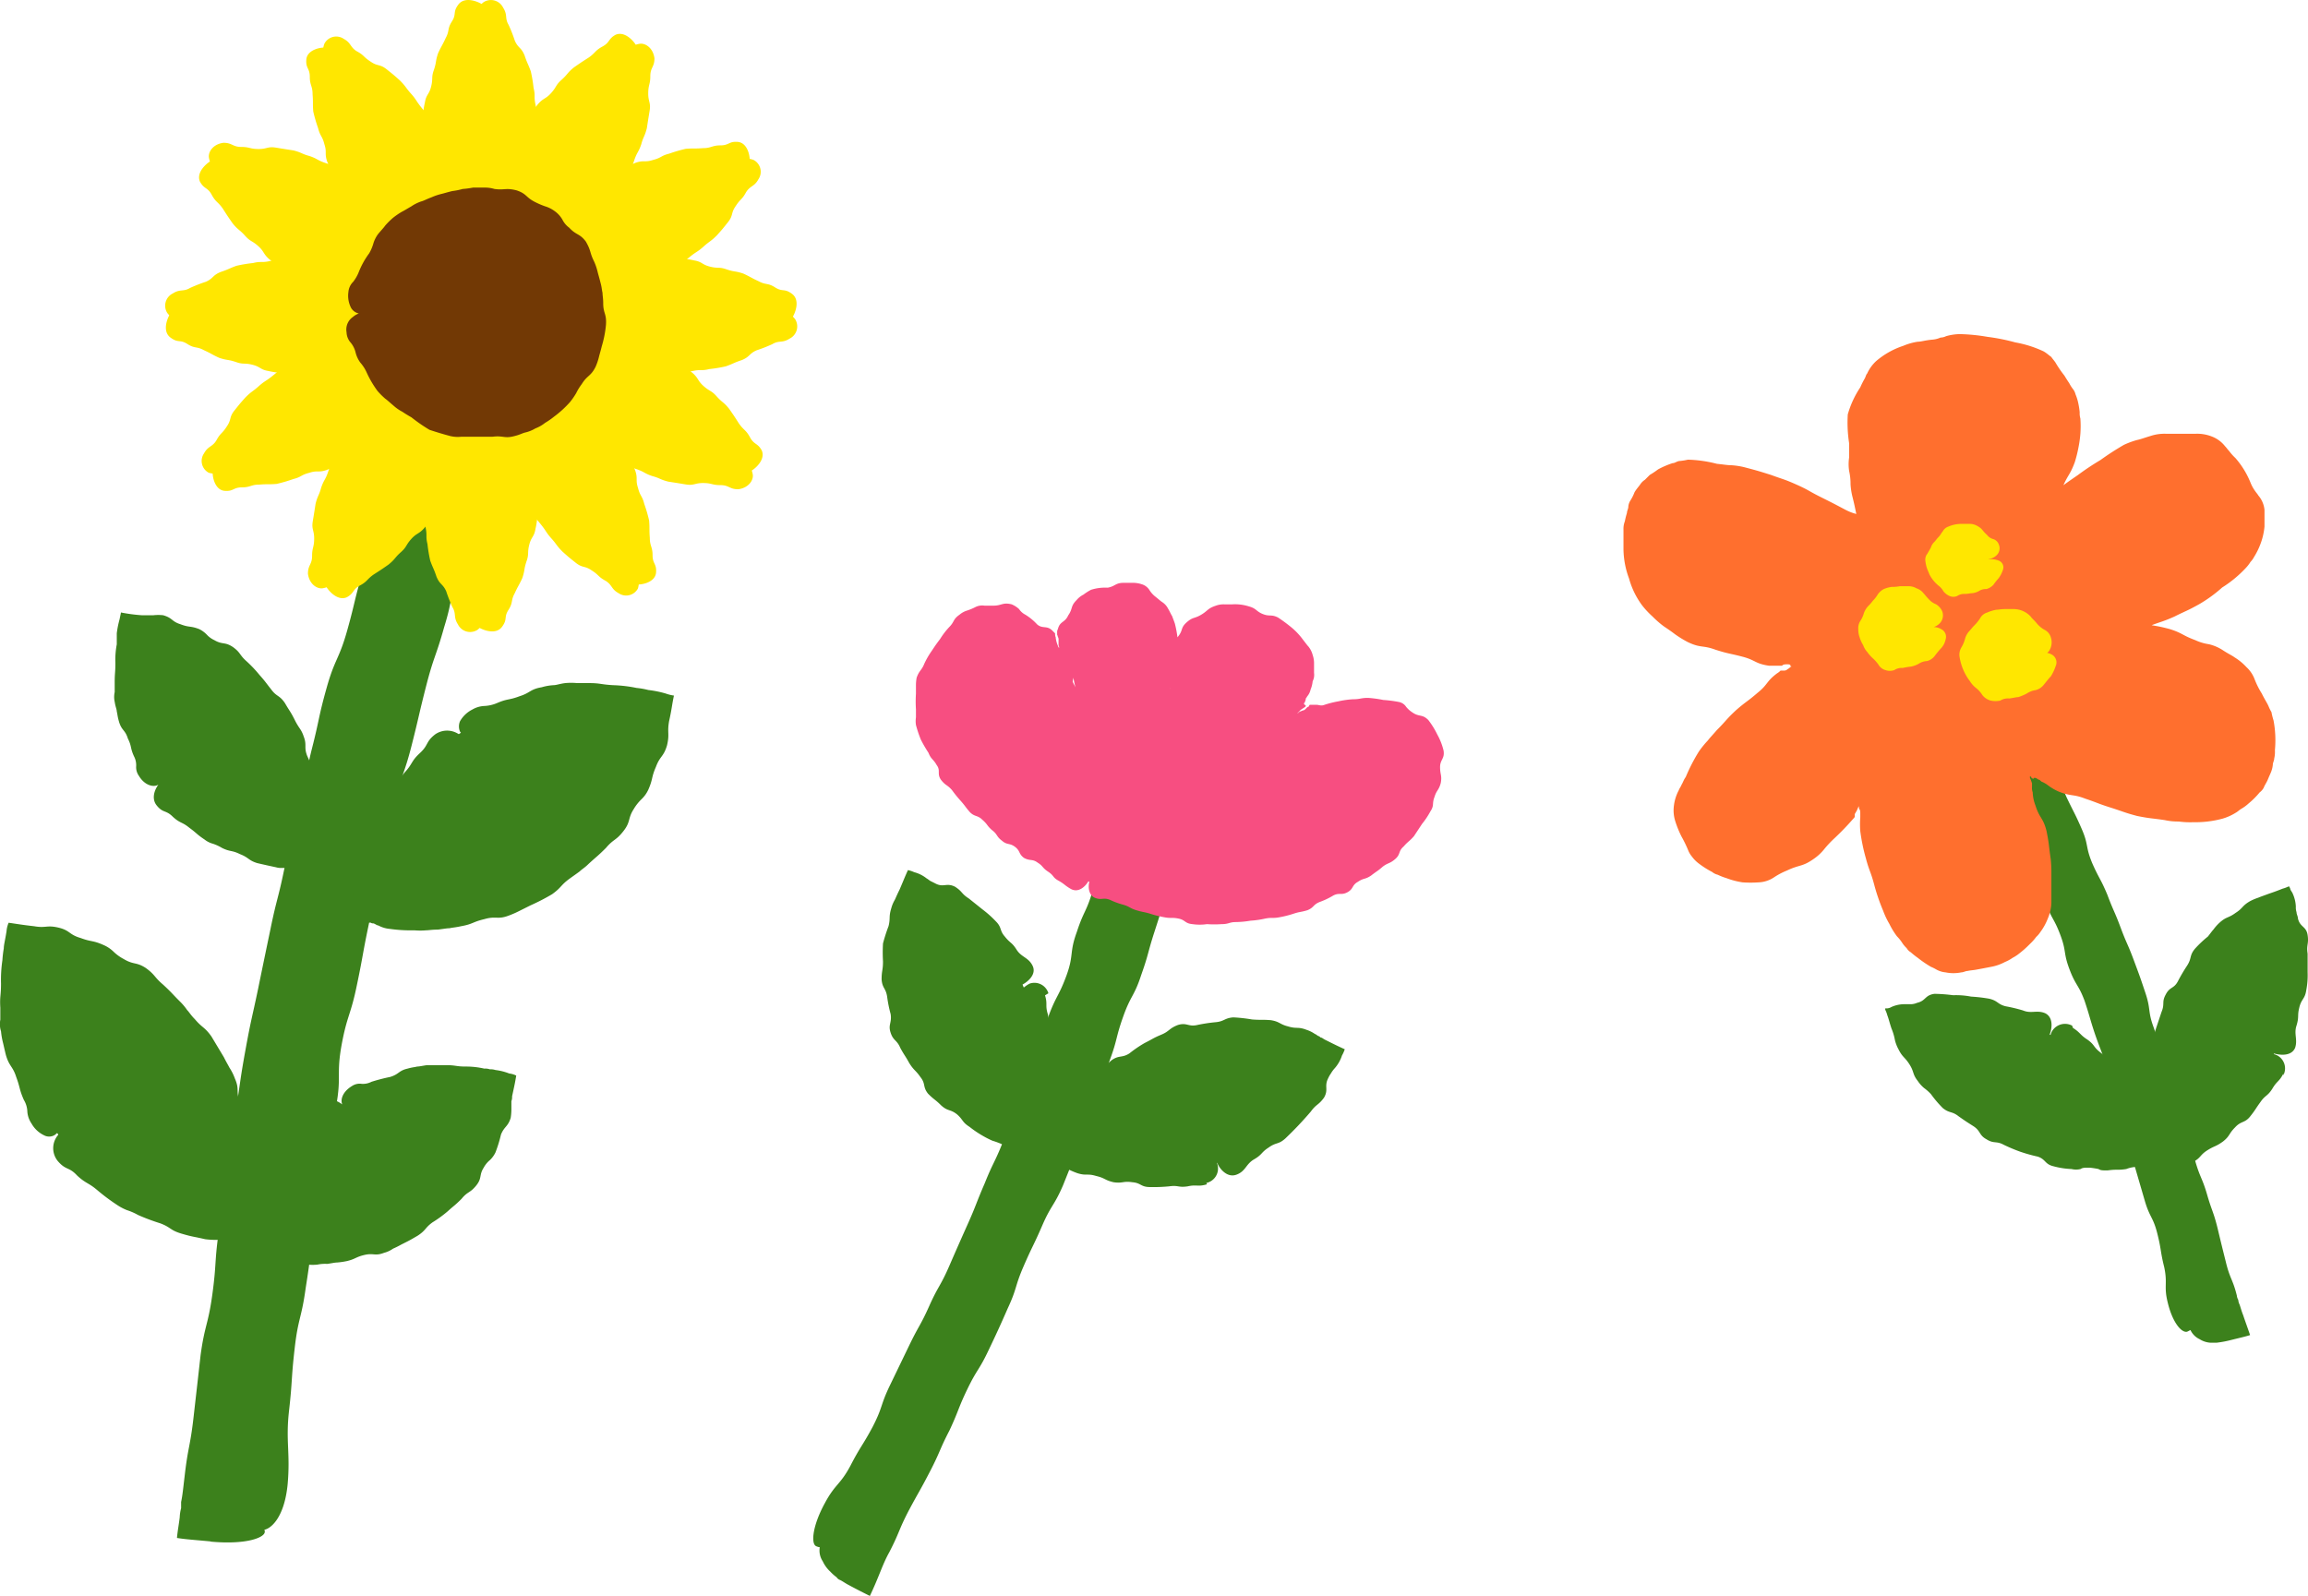 <?xml version="1.0" encoding="UTF-8"?>
<svg xmlns="http://www.w3.org/2000/svg" width="198.594" height="137.355" viewBox="0 0 198.594 137.355">
  <g id="Layer_1" data-name="Layer 1" transform="translate(-42.834 -890.99)">
    <g id="Group_17" data-name="Group 17" transform="translate(42.834 890.991)">
      <g id="Group_15" data-name="Group 15" transform="translate(139.712 28.774)">
        <path id="Path_357" data-name="Path 357" d="M347.977,1049.111c-6.671-29.245-16.558-48.424-16.677-48.6l3.038-1.608c.119.179,10.245,19.715,16.975,49.437Z" transform="translate(-299.196 -963.401)" fill="#3c811c"></path>
        <path id="Path_358" data-name="Path 358" d="M348.879,1046.7H349v-.06a4.395,4.395,0,0,0-.119-.715c-.357-1.429-.119-1.429-.476-2.859s-.417-1.43-.774-2.919c-.357-1.43,0-1.549-.417-2.978s-.6-1.37-1.013-2.8-.238-1.489-.655-2.919-.715-1.37-1.191-2.8c-.417-1.429-.536-1.37-1.013-2.8s-.357-1.43-.834-2.859l-.953-2.859c-.477-1.429-.417-1.429-.953-2.859s-.3-1.489-.834-2.919c-.536-1.37-.834-1.31-1.37-2.68s-.655-1.37-1.191-2.74c-.6-1.37-.179-1.548-.774-2.919s-.715-1.31-1.31-2.68-.655-1.31-1.31-2.68a2.588,2.588,0,0,0-.238-.417v-.119h-.06c0-.119-.119-.119-.179-.179h-.119s-.119.119-.179.119h-.06a.294.294,0,0,0-.179.059c-.119,0-.179.06-.3.119h-.119a3.207,3.207,0,0,0-.655.06.294.294,0,0,0,.06.179,9.742,9.742,0,0,1,.417.893c.179.357.3.655.655,1.37.655,1.37.893,1.251,1.489,2.621s.476,1.43,1.072,2.859c.6,1.37.715,1.37,1.251,2.74.536,1.43.357,1.489.893,2.859.536,1.43.715,1.37,1.251,2.74.536,1.429.476,1.429.953,2.859l1.072,2.859c.477,1.429.238,1.549.715,2.978s.953,1.251,1.429,2.74c.477,1.43.238,1.489.655,2.978.417,1.429.477,1.429.834,2.919.417,1.429.477,1.429.893,2.919.417,1.429.119,1.548.536,2.978.357,1.489.536,1.43.953,2.859.357,1.489.953,1.906,1.31,3.335a2.1,2.1,0,0,1-1.132,2.68c-.477.119-1.251-.774-1.668-2.5-.357-1.429,0-1.608-.3-3.038-.357-1.43-.238-1.489-.6-2.919s-.655-1.37-1.072-2.8l-.834-2.859c-.417-1.43-.3-1.489-.715-2.919s-.3-1.489-.774-2.919l-.953-2.859c-.477-1.429-.536-1.429-1.013-2.8-.477-1.429-.417-1.429-.893-2.859-.536-1.429-.774-1.31-1.31-2.74s-.238-1.489-.774-2.919-.715-1.31-1.251-2.74c-.536-1.37-.3-1.489-.893-2.859s-.953-1.251-1.549-2.621-.417-1.489-1.013-2.8c-.3-.655-.476-1.013-.6-1.37a6.181,6.181,0,0,1-.238-.6c-.119-.3-.357-.715-.6-1.191a2.461,2.461,0,0,1-.3-.655c.715-.357,1.132-.6,1.608-.774a5.533,5.533,0,0,1,.6-.3c.238-.119.536-.3.893-.476.477-.238.834-.476,1.132-.655h.06v.119c.119.06.119.119.179.179.06.119.179.238.238.357.119.238.3.476.477.774a5.354,5.354,0,0,0,.3.536,3.5,3.5,0,0,0,.238.477c.655,1.37.655,1.37,1.251,2.74.655,1.37.715,1.37,1.31,2.74s.3,1.489.893,2.919c.6,1.37.715,1.31,1.31,2.74.536,1.43.6,1.37,1.132,2.8s.6,1.37,1.132,2.8.536,1.43,1.013,2.859.179,1.549.715,2.978c.476,1.43.417,1.43.893,2.859s.715,1.37,1.132,2.8q.476,1.43.893,2.859c.417,1.429.238,1.489.655,2.978.417,1.429.6,1.429,1.013,2.859s.536,1.429.893,2.859c.357,1.489.357,1.489.715,2.919.357,1.489.6,1.489.953,2.918a.846.846,0,0,0,.119.357,1.1,1.1,0,0,0,.119.417c.119.357.179.6.3.893.179.536.357,1.013.6,1.727-.357.119-.893.238-1.608.417a9.266,9.266,0,0,1-1.251.238H349a1.984,1.984,0,0,1-.893-.3,1.644,1.644,0,0,1-.834-.893,1.3,1.3,0,0,1,.417-.953,2.144,2.144,0,0,1,.715-.477,1.56,1.56,0,0,1,.476-.179h0" transform="translate(-298.549 -962.835)" fill="#3c811c"></path>
        <path id="Path_359" data-name="Path 359" d="M300.459,957.22s-7.862-17.511,7.743-16.737,4.408,15.844,4.408,15.844,13.818-13.58,18.762-4.289c4.944,9.351-13.044,12.687-13.044,12.687s16.26,0,14.831,10.9c-1.489,10.9-22.455-.655-22.455-.655s8.4,15.188-1.668,17.988c-10.126,2.8-9.649-16.2-9.649-16.2s-7.207,12.568-14.295,6.85,10.423-16.8,10.423-16.8-18.286.238-16.5-11.2,21.442,1.549,21.442,1.549" transform="translate(-278.004 -939.768)" fill="#ff6f2e"></path>
        <path id="Path_360" data-name="Path 360" d="M297.413,956.811c-.953-.536-.715-.953-1.727-1.489s-1.013-.417-2.025-.953c-1.013-.477-.893-.655-1.966-1.132-1.013-.417-1.013-.477-2.085-.893-1.072-.357-1.132-.179-2.144-.477a3.747,3.747,0,0,1-1.013-.357,2.939,2.939,0,0,0-1.072-.3,6.476,6.476,0,0,0-2.144,0,1.66,1.66,0,0,0-.6.06.861.861,0,0,0-.417.119,2.379,2.379,0,0,0-.953.357,1.646,1.646,0,0,0-.476.357,1.246,1.246,0,0,0-.238.357c-.119.179-.238.417-.477.774a3.328,3.328,0,0,1-.3.477c-.119.119-.119.238-.179.357l-.179.357a3.7,3.7,0,0,0-.179.6c-.119.476-.179.774-.238,1.013a2.5,2.5,0,0,0-.119,1.072,7.2,7.2,0,0,0,.477,2.025,3.737,3.737,0,0,0,.477.893c.06.119.179.179.238.357.119.119.179.3.357.477a7.536,7.536,0,0,1,.6.893,2.635,2.635,0,0,0,.715.834,2.926,2.926,0,0,0,1.013.476,2.574,2.574,0,0,1,1.013.417,12.287,12.287,0,0,0,2.085.715,13.857,13.857,0,0,0,2.144.477c1.072.238,1.072.357,2.144.536a5.985,5.985,0,0,1,1.072.238,7.865,7.865,0,0,0,1.727.238,5.469,5.469,0,0,1,1.072.06h.715c.417,0,.774.06,1.668.06h.357a.838.838,0,0,0-.238.238c-.119.06-.179.119-.3.179-.179.119-.3.238-.477.357a15.075,15.075,0,0,1-1.31.893,7.337,7.337,0,0,0-1.31,1.072,3.594,3.594,0,0,0-.477.477,1.577,1.577,0,0,0-.357.3c-.119.06-.179.179-.3.238-.893.715-.834.774-1.668,1.489s-1.013.536-1.846,1.31-.834.774-1.608,1.549c-.357.417-.536.6-.715.834a8.856,8.856,0,0,0-.655.893,12.062,12.062,0,0,0-1.251,1.787,4.865,4.865,0,0,0-.536,1.966v.536a.755.755,0,0,0,.06.357.847.847,0,0,0,.119.357,4.091,4.091,0,0,1,.179.476.951.951,0,0,1,.179.477.847.847,0,0,1,.119.357.515.515,0,0,0,.179.357,2.605,2.605,0,0,0,.417.477c.238.179.357.238.536.357a2.9,2.9,0,0,1,.417.179c.238.119.477.179.953.357a5.358,5.358,0,0,0,.953.238h1.013a1.845,1.845,0,0,0,.953-.238c.238-.06.477-.179.953-.357a7.929,7.929,0,0,0,1.906-.893c.893-.655.715-.834,1.489-1.608a19.015,19.015,0,0,0,1.608-1.489c.119-.179.357-.477.536-.715a4.005,4.005,0,0,0,.417-.655c.3-.477.6-.953,1.132-1.906.953-1.549,1.191-2.025,1.906-3.335v.893c0,2.323-.357,3.1-.357,4.765a9.555,9.555,0,0,0,.179,1.727c.06.3.119.6.179,1.132.119,1.132-.06,1.132.119,2.263.238,1.132.655,1.013.953,2.085a12.467,12.467,0,0,0,.477,2.144,5.982,5.982,0,0,0,.536.953,6.227,6.227,0,0,1,.6.834,4.508,4.508,0,0,1,.476.893,2.189,2.189,0,0,0,.6.834,1.645,1.645,0,0,1,.477.357l.357.179.357.179c.179,0,.3.119.6.179a2.806,2.806,0,0,0,1.013,0,1.518,1.518,0,0,0,.417-.119,2.624,2.624,0,0,0,.6-.119c.477-.119.774-.06,1.013-.119a1.875,1.875,0,0,0,1.013-.238,4.273,4.273,0,0,0,1.668-1.191,4.006,4.006,0,0,0,.953-1.787,3.209,3.209,0,0,0,.179-.6v-.417a7.31,7.31,0,0,1,.06-1.013,3.945,3.945,0,0,1,.179-1.072,2.813,2.813,0,0,0,.119-1.132,14.11,14.11,0,0,0-.536-2.144c-.238-1.072-.357-1.072-.655-2.144a7.853,7.853,0,0,1-.3-1.072,1.1,1.1,0,0,0-.119-.417,1.006,1.006,0,0,0-.119-.3,2.116,2.116,0,0,0-.238-.536,36.543,36.543,0,0,0-1.906-3.633,7.644,7.644,0,0,1-.6-1.31c.06,0,.119,0,.179.119l.238.179.536.357a10.48,10.48,0,0,0,1.191.715,3.568,3.568,0,0,0,1.43.536,6.256,6.256,0,0,1,1.668.6,3.3,3.3,0,0,1,.476.238c.119,0,.179.119.238.179a1.89,1.89,0,0,1,.357.3,5.433,5.433,0,0,0,.953.6l2.144.834c1.072.417,1.132.179,2.2.536,1.072.3,1.072.238,2.2.536q1.072.238,2.144.417c.536.06.834.119,1.072.119.3,0,.536.06,1.072.06a8,8,0,0,0,2.085-.179l.953-.238a.847.847,0,0,0,.357-.119,1.493,1.493,0,0,0,.477-.3c.179-.179.357-.238.417-.357.119-.119.179-.238.238-.3,0,0,.06-.119.119-.119a.857.857,0,0,1,.119-.179,2.334,2.334,0,0,0,.238-.536,2.334,2.334,0,0,1,.238-.536c.06-.119.119-.3.179-.417a2.563,2.563,0,0,0,.3-1.013,1.817,1.817,0,0,0-.119-1.072c0-.238-.179-.536-.238-1.013a5.387,5.387,0,0,0-.3-1.013,1.516,1.516,0,0,0-.119-.417,2.333,2.333,0,0,1-.238-.536,3.8,3.8,0,0,0-.6-.834c-.06-.119-.179-.179-.238-.3l-.417-.417a2.751,2.751,0,0,0-.834-.6,5.734,5.734,0,0,1-.893-.536,2.661,2.661,0,0,1-.834-.655,2.169,2.169,0,0,0-.953-.6,13.848,13.848,0,0,0-2.144-.477,22.728,22.728,0,0,0-2.144-.774c-1.132-.179-1.132,0-2.263-.119a11.169,11.169,0,0,0-2.025.06H308.67l8.637-1.906h.179c1.072-.238,1.132-.119,2.2-.417s1.072-.238,2.144-.6,1.013-.417,2.085-.834a20.792,20.792,0,0,0,2.025-.893,19.1,19.1,0,0,0,1.846-1.132,9.166,9.166,0,0,0,1.489-1.549,5,5,0,0,0,1.072-1.668,1.088,1.088,0,0,0,.119-.536v-1.43c-.06-.477,0-.715-.06-1.013a1.661,1.661,0,0,0-.3-1.013,2.019,2.019,0,0,0-.655-.834,3.914,3.914,0,0,1-.715-.715,1.9,1.9,0,0,1-.357-.417c-.119-.119-.179-.238-.238-.3a1.77,1.77,0,0,0-.774-.655,2.622,2.622,0,0,0-.6-.119h-.417c-.238,0-.536.119-1.013.119a2.337,2.337,0,0,0-1.013.119,5.689,5.689,0,0,0-1.013.238,4.886,4.886,0,0,1-1.072.179,1.815,1.815,0,0,0-1.072.3c-1.013.477-.893.715-1.846,1.31-.953.536-1.191.119-2.144.774s-.834.834-1.727,1.489c-.893.715-1.013.6-1.846,1.31a16.166,16.166,0,0,0-1.429,1.43l-.953-.834a.856.856,0,0,1,.119-.179,12.358,12.358,0,0,0,1.132-1.906,21.078,21.078,0,0,0,.953-2.025,14.532,14.532,0,0,0,.834-2.025,6.052,6.052,0,0,0,.238-1.072,4.1,4.1,0,0,1,.119-1.072,6.508,6.508,0,0,1,.179-1.013,1.163,1.163,0,0,1,.06-.417v-.6a1.762,1.762,0,0,0-.119-.6.638.638,0,0,0-.119-.357,3.15,3.15,0,0,0-.477-.834c-.3-.357-.417-.6-.6-.774-.06-.119-.179-.179-.3-.3a2.079,2.079,0,0,0-.536-.357c-.953-.476-1.132-.119-2.085-.417a21.307,21.307,0,0,0-2.085-.536c-1.072-.119-1.072-.06-2.2-.119h-1.489a2.925,2.925,0,0,0-.655.06,7.575,7.575,0,0,0-1.072.238,3.443,3.443,0,0,0-1.013.3,4.7,4.7,0,0,0-1.727,1.072c-.715.715-.477.893-.953,1.727-.417.893-.655.834-.893,1.846a8.611,8.611,0,0,0,0,2.144,4.859,4.859,0,0,0,.06,1.072c0,.3.06.536.119,1.072.179,1.072.238,1.072.476,2.144a21.927,21.927,0,0,0,.893,2.085c.417,1.251-.06,1.846-.536,2.085-.417.179-1.37,0-1.846-1.37-.357-1.132-.3-1.251-.6-2.442a5.9,5.9,0,0,1-.179-1.132,5.028,5.028,0,0,0-.119-1.132,3.855,3.855,0,0,1,0-1.191v-1.191a11.565,11.565,0,0,1-.119-2.5,8.246,8.246,0,0,1,1.072-2.323,7.982,7.982,0,0,1,.357-.715c.119-.179.119-.357.238-.477a3.349,3.349,0,0,1,.774-1.072,6.9,6.9,0,0,1,2.323-1.31,5.187,5.187,0,0,1,1.251-.357c.3,0,.6-.119,1.251-.179a2.082,2.082,0,0,0,.715-.179,1.122,1.122,0,0,0,.477-.119,4.564,4.564,0,0,1,1.191-.179,16.141,16.141,0,0,1,2.382.238,16.849,16.849,0,0,1,2.383.477,9.67,9.67,0,0,1,2.442.774c.3.179.477.357.655.477.119.179.238.3.357.477a9.777,9.777,0,0,0,.774,1.132c.179.3.3.477.417.655a3.322,3.322,0,0,0,.3.477,1.2,1.2,0,0,1,.238.476,4.07,4.07,0,0,1,.238.774,6.251,6.251,0,0,1,.119.774,1.649,1.649,0,0,0,.06.536,9.217,9.217,0,0,1,0,1.31,10.083,10.083,0,0,1-.179,1.251,11.179,11.179,0,0,1-.3,1.191c-.417,1.132-.6,1.072-1.072,2.2-.536,1.072-.477,1.072-1.072,2.144-.6,1.013-.476,1.072-1.132,2.085-.06.119-.179.238-.179.3l-1.727-1.489c.655-.6.834-.536,1.668-1.251.893-.774.893-.715,1.846-1.489.953-.715.953-.715,1.906-1.37a22.514,22.514,0,0,1,1.966-1.31,23.552,23.552,0,0,1,2.025-1.31,7.174,7.174,0,0,1,1.132-.417c.3-.06.6-.179,1.191-.357a3.831,3.831,0,0,1,1.251-.179h2.621a3.431,3.431,0,0,1,1.37.238,2.627,2.627,0,0,1,1.132.834c.119.119.238.3.357.417a4.348,4.348,0,0,0,.536.6,7.428,7.428,0,0,1,1.31,2.144,3.23,3.23,0,0,0,.357.655c.119.179.238.3.3.417a2.233,2.233,0,0,1,.536,1.251v1.429a5.724,5.724,0,0,1-.3,1.37,6.2,6.2,0,0,1-.6,1.251,1.809,1.809,0,0,1-.3.417,3.436,3.436,0,0,1-.477.6,10.1,10.1,0,0,1-1.966,1.608,11.862,11.862,0,0,1-1.966,1.43c-1.072.6-1.072.536-2.144,1.072-1.072.477-1.132.417-2.2.834-1.132.357-1.072.536-2.2.893-1.132.3-1.132.357-2.263.655h-.3l-.238-2.323c.953.06,1.013.417,2.085.477,1.191.119,1.191-.119,2.383.06,1.191.238,1.191.179,2.323.476,1.132.357,1.072.536,2.2.953a4.248,4.248,0,0,0,1.191.357,3.836,3.836,0,0,1,1.132.477c.536.357.834.476,1.072.655a4.783,4.783,0,0,1,1.013.834,2.719,2.719,0,0,1,.715,1.072,7.1,7.1,0,0,0,.6,1.191c.3.6.477.834.6,1.132a3.512,3.512,0,0,0,.238.477,6.168,6.168,0,0,0,.179.715,9.144,9.144,0,0,1,.119,2.561,2.454,2.454,0,0,1-.06.715c0,.179-.119.357-.119.536a2.212,2.212,0,0,1-.119.536c-.06.179-.179.417-.3.715s-.3.536-.357.715a1.213,1.213,0,0,1-.357.417,6.954,6.954,0,0,1-.953.953,3.537,3.537,0,0,1-.655.477c-.179.119-.3.238-.417.3a4.563,4.563,0,0,1-1.191.536,8.985,8.985,0,0,1-2.5.3,7.253,7.253,0,0,1-1.251-.06,5.191,5.191,0,0,1-1.191-.119c-1.191-.179-1.191-.119-2.382-.357-1.132-.3-1.132-.357-2.263-.715s-1.132-.417-2.2-.774c-1.072-.417-1.191-.179-2.263-.6a4.483,4.483,0,0,1-1.013-.6,2.584,2.584,0,0,0-.417-.238c-.06,0-.179-.119-.238-.179a.452.452,0,0,1-.238-.119c-.357-.179-.238.119-.357,0a.117.117,0,0,1-.119-.119l-.06-.06h-.06v.119a4.108,4.108,0,0,1,.179.477v.3a1.161,1.161,0,0,0,.06.477,3.461,3.461,0,0,0,.238,1.132c.357,1.132.655,1.013.953,2.2.238,1.191.179,1.191.357,2.383a10.64,10.64,0,0,1,.06,1.251v2.561a3.764,3.764,0,0,1-.3,1.31,4.974,4.974,0,0,1-.655,1.191,2.223,2.223,0,0,1-.357.417,4.341,4.341,0,0,1-.536.6,8.874,8.874,0,0,1-1.013.893,3.333,3.333,0,0,1-.477.3,3.238,3.238,0,0,1-.655.357,4.032,4.032,0,0,1-1.191.417c-.3.06-.6.119-1.251.238-.3.06-.536.06-.774.119-.179,0-.357.119-.536.119a3.4,3.4,0,0,1-1.37,0,1.98,1.98,0,0,1-.774-.238,3.518,3.518,0,0,0-.477-.238,9.767,9.767,0,0,1-1.132-.774,6.806,6.806,0,0,1-.6-.477,1.011,1.011,0,0,1-.357-.357,2.593,2.593,0,0,1-.357-.417,3.437,3.437,0,0,0-.476-.6,6.414,6.414,0,0,1-.655-1.072,6.9,6.9,0,0,1-.536-1.132,16.945,16.945,0,0,1-.774-2.263c-.3-1.132-.417-1.132-.715-2.263a16.083,16.083,0,0,1-.477-2.323,7.673,7.673,0,0,1,0-1.191v-.06h0v-.3c0-.417-.119-.238-.119-.536v-.06c-.119.179-.119.3-.238.477-.06.119-.119.179-.119.238v.179h0c0,.06-.06.119-.119.179a22.864,22.864,0,0,1-1.668,1.727,9.215,9.215,0,0,0-.834.893,4.168,4.168,0,0,1-.893.834c-1.013.715-1.191.476-2.323,1.013a6.171,6.171,0,0,0-1.132.6,2.574,2.574,0,0,1-1.31.417,9.967,9.967,0,0,1-1.37,0,6.645,6.645,0,0,1-1.37-.357,5.319,5.319,0,0,1-.774-.3,1.2,1.2,0,0,1-.477-.238,7.786,7.786,0,0,1-1.132-.715,2.806,2.806,0,0,1-.6-.6,2.09,2.09,0,0,1-.3-.477,10.606,10.606,0,0,0-.6-1.251,8.7,8.7,0,0,1-.536-1.31,3.061,3.061,0,0,1-.119-1.37,3.732,3.732,0,0,1,.417-1.31c.06-.179.179-.3.238-.476.119-.179.179-.417.357-.655a15.391,15.391,0,0,1,1.132-2.2,8.475,8.475,0,0,1,.774-.953c.179-.238.417-.477.774-.893.834-.834.774-.893,1.668-1.727.893-.774.953-.715,1.846-1.489.893-.715.715-.953,1.668-1.668a1.3,1.3,0,0,0,.3-.238h.3a.385.385,0,0,0,.3-.119.824.824,0,0,0,.238-.179l.119-.06h0c-.238,0,.06-.179-.357-.179-.238,0-.357,0-.476.119h-1.132c-1.191-.179-1.132-.477-2.263-.774s-1.191-.238-2.323-.6c-1.132-.417-1.251-.119-2.382-.655a9.479,9.479,0,0,1-1.072-.655c-.238-.179-.476-.357-1.013-.715a8.332,8.332,0,0,1-.953-.834,7.475,7.475,0,0,1-.893-.953,7.016,7.016,0,0,1-1.132-2.323,7.442,7.442,0,0,1-.477-2.5V956.1a1.77,1.77,0,0,1,.119-.715,6.185,6.185,0,0,1,.179-.715c0-.179.119-.357.119-.536a1.131,1.131,0,0,1,.179-.536,3.968,3.968,0,0,0,.357-.715c.179-.3.357-.477.477-.655a1.393,1.393,0,0,1,.417-.417l.417-.417a7.3,7.3,0,0,0,.715-.477,7.485,7.485,0,0,1,1.251-.536c.179,0,.3-.119.536-.179a4.951,4.951,0,0,0,.774-.119,11.018,11.018,0,0,1,2.5.357c.6.06.893.119,1.191.119a6.329,6.329,0,0,1,1.191.179c1.132.3,1.132.3,2.263.655,1.132.417,1.132.357,2.2.834s1.013.536,2.085,1.072,1.072.536,2.085,1.072,1.251.3,2.263.893c1.191.715,1.251,1.787.953,2.2a1.88,1.88,0,0,1-2.442,0" transform="translate(-277.4 -939.3)" fill="#ff6f2e"></path>
        <path id="Path_361" data-name="Path 361" d="M327.108,970.2a2.2,2.2,0,0,1-2.2,2.2,2.2,2.2,0,1,1,2.2-2.2" transform="translate(-295.718 -950.905)" fill="#ffe700"></path>
        <path id="Path_362" data-name="Path 362" d="M324.991,969.38c0-.119.3-.357.119-.536s0-.477-.238-.6c-.3-.119-.357.179-.6.179s-.3-.179-.6,0c-.238.119-.179.3-.357.477s-.3.119-.417.357a1.607,1.607,0,0,0,0,.536c0,.238-.179.3,0,.6.119.3.357.119.536.238s-.06.536.238.715c.3.119.357,0,.655,0,.357,0,.3-.119.6-.238.3-.179.119-.357.3-.536.179-.238-.179-.477-.119-.6,0-.179.953-.238,1.43-.238a1.759,1.759,0,0,1,.774.119.619.619,0,0,1,.357.774,2.618,2.618,0,0,1-.357.715,6.836,6.836,0,0,0-.476.6,1.3,1.3,0,0,1-.6.357,1.083,1.083,0,0,0-.655.179,1.579,1.579,0,0,1-.6.179c-.179,0-.3.06-.6.06a1.07,1.07,0,0,0-.655.179.82.82,0,0,1-.655,0,1.388,1.388,0,0,1-.536-.417,1.5,1.5,0,0,0-.417-.476,3.13,3.13,0,0,1-.774-.953c-.119-.3-.179-.417-.238-.6a3.352,3.352,0,0,1-.119-.6.79.79,0,0,1,.179-.6c.06-.119.179-.3.3-.536a1.085,1.085,0,0,1,.3-.476c.119-.119.179-.238.357-.417s.238-.357.357-.477a.846.846,0,0,1,.476-.417,2.839,2.839,0,0,1,1.191-.238h.6a1.3,1.3,0,0,1,.6.119c.6.3.476.417.953.834a.947.947,0,0,0,.536.357.746.746,0,0,1,.477.476.823.823,0,0,1-.238.953,1.2,1.2,0,0,1-.834.3,4.668,4.668,0,0,1-.834-.119q-.447,0-.536-.179" transform="translate(-295.031 -950.38)" fill="#ffe700"></path>
        <path id="Path_363" data-name="Path 363" d="M318.161,979.58a2.68,2.68,0,1,1-2.68-2.68,2.669,2.669,0,0,1,2.68,2.68" transform="translate(-291.715 -954.504)" fill="#ffe700"></path>
        <path id="Path_364" data-name="Path 364" d="M316.065,978.678c-.119-.238.238-.477,0-.715s0-.536-.417-.715c-.417-.119-.477.179-.774.119-.357,0-.417-.179-.774,0s-.238.357-.476.6-.357.179-.536.536c-.119.357,0,.417,0,.774s-.119.417,0,.774c.179.357.417.179.655.417.238.179,0,.6.417.774a1.982,1.982,0,0,0,.834.06c.417,0,.417-.119.774-.3s.238-.417.476-.655c.238-.3-.119-.536,0-.774.06-.3,1.013-.357,1.43-.357a1.24,1.24,0,0,1,.774.179.739.739,0,0,1,.357.893,1.555,1.555,0,0,1-.417.774,8.027,8.027,0,0,0-.536.655,1.188,1.188,0,0,1-.655.417,1.421,1.421,0,0,0-.715.238,2.227,2.227,0,0,1-.655.238,5.731,5.731,0,0,0-.715.119,1.145,1.145,0,0,0-.715.179,1.12,1.12,0,0,1-.774,0,1.01,1.01,0,0,1-.6-.476,3.417,3.417,0,0,0-.477-.536,3.42,3.42,0,0,1-.476-.536,1.72,1.72,0,0,1-.357-.6,2.855,2.855,0,0,1-.3-.655,1.945,1.945,0,0,1-.119-.715,1.145,1.145,0,0,1,.179-.715,2.282,2.282,0,0,0,.3-.655,1.72,1.72,0,0,1,.357-.6,3.894,3.894,0,0,0,.417-.476,2.637,2.637,0,0,0,.417-.536,1.44,1.44,0,0,1,.536-.476,2.708,2.708,0,0,1,.655-.179,3.719,3.719,0,0,0,.715-.06h.715a1.351,1.351,0,0,1,.715.179,1.265,1.265,0,0,1,.6.417c.119.119.238.3.476.536a1.554,1.554,0,0,0,.6.417,1.338,1.338,0,0,1,.536.6.983.983,0,0,1-.238,1.072,1.287,1.287,0,0,1-.834.357,2.337,2.337,0,0,1-.834-.179.745.745,0,0,1-.536-.3" transform="translate(-291.108 -954.019)" fill="#ffe700"></path>
        <path id="Path_365" data-name="Path 365" d="M333.494,983.2a3.1,3.1,0,1,1-3.1-3.1,3.076,3.076,0,0,1,3.1,3.1" transform="translate(-297.579 -955.799)" fill="#ffe700"></path>
        <path id="Path_366" data-name="Path 366" d="M331.439,982.157c-.119-.3.179-.536-.119-.893-.3-.3-.119-.6-.536-.834-.477-.179-.536.119-.953.119s-.476-.119-.893,0c-.417.238-.3.357-.655.655-.3.3-.417.238-.6.655-.119.417,0,.477,0,.893s-.119.477,0,.953c.238.417.477.238.774.536.3.238.06.655.6.894a2.679,2.679,0,0,1,.476.119h.536a.922.922,0,0,0,.476-.119c.119,0,.238-.119.477-.179.417-.238.3-.476.6-.774.3-.357-.06-.6,0-.953,0-.179.3-.3.6-.357a5.286,5.286,0,0,1,.893-.119,1.24,1.24,0,0,1,.774.179.766.766,0,0,1,.3.953,4.237,4.237,0,0,1-.417.893c-.179.179-.357.417-.6.715a1.319,1.319,0,0,1-.715.477,1.827,1.827,0,0,0-.774.3,4.654,4.654,0,0,1-.715.3c-.179,0-.357.06-.774.119a1.228,1.228,0,0,0-.774.179,1.919,1.919,0,0,1-.834,0,1.361,1.361,0,0,1-.715-.477,2.269,2.269,0,0,0-.536-.6,2.267,2.267,0,0,1-.536-.6,4.277,4.277,0,0,1-.417-.655,4.658,4.658,0,0,1-.3-.715,5.1,5.1,0,0,1-.179-.774,1.229,1.229,0,0,1,.179-.774,2.844,2.844,0,0,0,.3-.715,1.577,1.577,0,0,1,.357-.655c.119-.119.238-.3.476-.536a3.438,3.438,0,0,0,.477-.6,1.009,1.009,0,0,1,.6-.476,3.459,3.459,0,0,1,.774-.238c.179,0,.417-.059.774-.059h.774a2.01,2.01,0,0,1,1.429.655c.119.179.3.3.536.6a2.347,2.347,0,0,0,.655.536,1.035,1.035,0,0,1,.536.655,1.338,1.338,0,0,1-.179,1.191,1.045,1.045,0,0,1-.834.357,5.3,5.3,0,0,1-.834-.179,1.18,1.18,0,0,1-.6-.417" transform="translate(-297.012 -955.354)" fill="#ffe700"></path>
        <path id="Path_367" data-name="Path 367" d="M364.281,1034.2c2.025-4.467,2.68-8.994.774-13.1-4.348,1.251-7.326,4.765-9.351,9.232s-2.68,8.994-.774,13.1c4.348-1.251,7.326-4.765,9.351-9.232" transform="translate(-308.292 -972.378)" fill="#3c811c"></path>
        <path id="Path_368" data-name="Path 368" d="M364.41,1035.182c-.357.715-.536.6-.953,1.31-.417.655-.6.536-1.013,1.132-.477.655-.417.655-.893,1.251s-.774.357-1.31.953c-.536.536-.417.715-1.013,1.191-.655.477-.715.357-1.37.774s-.536.655-1.251,1.012a6.6,6.6,0,0,1-.953.417c-.3.119-.536.238-1.191.477-.3.119-.536.179-.715.238h-.119v-.119a.358.358,0,0,0-.06-.238c-.119-.3-.238-.655-.476-1.191-.179-.536-.3-.834-.417-1.132,0-.179-.119-.417-.179-.774a13.271,13.271,0,0,1-.179-1.608v-.774a7.323,7.323,0,0,0,.119-.774,2.07,2.07,0,0,0-.119-.774,2.334,2.334,0,0,1-.119-.774,13.549,13.549,0,0,1,.119-1.549c.179-.774.536-.655.774-1.43.238-.715.119-.774.357-1.489l.477-1.43c.3-.715,0-.834.357-1.489.357-.715.715-.476,1.072-1.191a15.069,15.069,0,0,1,.774-1.31c.417-.655.179-.834.655-1.429a9.625,9.625,0,0,1,1.132-1.072c.238-.3.357-.477.476-.6a3.884,3.884,0,0,1,.536-.6c.6-.536.715-.357,1.37-.834.655-.417.536-.6,1.251-1.013a4.636,4.636,0,0,1,.715-.3c.119-.06.477-.179.953-.357.536-.179.834-.3,1.132-.417a2.46,2.46,0,0,0,.477-.179h.119a.294.294,0,0,0,.06.179c0,.119.119.238.179.357a3.053,3.053,0,0,1,.3,1.191,1.311,1.311,0,0,0,.06.477c0,.179.119.357.119.536.179.774.715.655.834,1.429s-.119.834,0,1.608v1.608a6.791,6.791,0,0,1-.119,1.548c-.119.774-.417.715-.6,1.489-.179.715,0,.774-.238,1.549-.238.715.119,1.191-.119,1.906-.357.834-1.549.6-2.025.417a1.278,1.278,0,0,1-.477-1.668c.238-.655.655-.536.893-1.191a12.118,12.118,0,0,0,.536-1.31c.179-.715-.119-.774,0-1.429a10.631,10.631,0,0,0,.119-1.37c0-.655.179-.655.119-1.37a10.506,10.506,0,0,0,0-1.37,5.372,5.372,0,0,0-.357-1.31.35.35,0,0,0-.119-.3s0-.119-.06-.119a1.007,1.007,0,0,0-.119-.3v-.119h-.119a1.278,1.278,0,0,0-.357.059c-.357.119-.357.477-.893.774-.6.357-.774,0-1.31.417s-.477.536-.953,1.012-.715.3-1.191.774-.179.774-.6,1.31-.6.417-1.013,1.013c-.357.6-.417.6-.774,1.191a8.533,8.533,0,0,0-.715,1.251c-.3.655-.06.774-.357,1.429-.238.655-.3.655-.536,1.31s-.119.715-.357,1.37c-.179.655-.477.6-.6,1.31a5.74,5.74,0,0,0,0,1.43v1.37a1.677,1.677,0,0,0,.06.655,1.522,1.522,0,0,0,.119.655,10.109,10.109,0,0,0,.238,1.31,2.826,2.826,0,0,1,0,.715,1.238,1.238,0,0,0,0,.477,1.517,1.517,0,0,1,.119.417v.06h0a.593.593,0,0,0,.238-.06,2.6,2.6,0,0,0,.417-.238,1.483,1.483,0,0,1,.417-.3,12.622,12.622,0,0,0,1.191-.715c.6-.357.715-.179,1.251-.6.536-.476.417-.6.893-1.072a13.724,13.724,0,0,0,.834-1.132c.417-.536.477-.536.893-1.072.417-.6.238-.715.6-1.31s0-.774.357-1.37c.357-.715,1.608-.6,2.085-.357a1.267,1.267,0,0,1,.536,1.727" transform="translate(-307.648 -971.569)" fill="#3c811c"></path>
        <path id="Path_369" data-name="Path 369" d="M330.344,1038.986c-4.348-2.263-8.815-3.216-13.044-1.489,1.013,4.408,4.348,7.564,8.7,9.828s8.815,3.216,13.044,1.489c-1.013-4.407-4.348-7.564-8.7-9.828" transform="translate(-293.535 -978.65)" fill="#3c811c"></path>
        <path id="Path_370" data-name="Path 370" d="M331.341,1037.51c.655.417.6.6,1.251,1.012.655.477.476.6,1.072,1.072s.655.476,1.191.953c.6.536.3.774.834,1.37s.655.477,1.132,1.072c.477.655.3.715.715,1.429.357.715.655.536.953,1.31a3.806,3.806,0,0,1,.357.953,8.2,8.2,0,0,1,.417,1.191,6.173,6.173,0,0,0,.179.715v.119h-.119a.358.358,0,0,0-.238.06c-.3.06-.655.179-1.251.357-.536.179-.834.238-1.132.357a2.684,2.684,0,0,0-.774.179c-.774.119-.774,0-1.608.119-.417,0-.6,0-.774-.119a7.318,7.318,0,0,0-.774-.119c-.417,0-.6,0-.774.119a1.653,1.653,0,0,1-.774,0,6.971,6.971,0,0,1-1.549-.238c-.774-.179-.655-.6-1.37-.834a13.932,13.932,0,0,1-1.489-.417,14.546,14.546,0,0,1-1.43-.6c-.655-.357-.834-.06-1.489-.477-.655-.357-.477-.715-1.132-1.132s-.655-.417-1.251-.834c-.6-.476-.774-.238-1.37-.715a9.713,9.713,0,0,1-1.013-1.191,3.9,3.9,0,0,0-.6-.536,2.861,2.861,0,0,1-.536-.6c-.476-.6-.3-.774-.715-1.429s-.6-.6-.953-1.31a3.3,3.3,0,0,1-.3-.774,4.866,4.866,0,0,0-.3-1.013c-.179-.536-.238-.834-.357-1.132a2.454,2.454,0,0,0-.179-.477v-.119h.179a.846.846,0,0,0,.357-.119,2.721,2.721,0,0,1,1.191-.238h.477a1.422,1.422,0,0,0,.536-.119c.774-.179.655-.655,1.489-.774a13.588,13.588,0,0,1,1.608.119,6.792,6.792,0,0,1,1.549.119,13.7,13.7,0,0,1,1.549.179c.774.179.715.477,1.429.655a13.505,13.505,0,0,1,1.489.357c.715.3,1.191-.06,1.906.238.834.417.536,1.608.3,2.025a1.277,1.277,0,0,1-1.668.357c-.655-.3-.477-.655-1.132-.953-.655-.238-.6-.357-1.31-.6-.655-.179-.774.059-1.429-.06s-.655-.119-1.37-.238c-.655-.06-.655-.179-1.37-.238a5.268,5.268,0,0,0-1.37,0c-.655.119-.655.119-1.37.238-.179,0-.238,0-.3.059h-.119a1,1,0,0,0-.3.119H317.4v.119a1.276,1.276,0,0,0,.06.357c.119.357.476.357.715.953.3.6,0,.774.357,1.37.417.6.536.477.953,1.012s.238.715.715,1.191c.477.536.774.238,1.251.715.536.477.417.655.953,1.072a13.793,13.793,0,0,0,1.132.834c.6.357.6.417,1.191.774.655.357.774.119,1.37.417l1.31.6a12,12,0,0,0,1.37.417c.655.238.6.536,1.251.715a11.566,11.566,0,0,0,1.43.119c.715.119.715,0,1.37.119h.715a2.928,2.928,0,0,0,.655-.059,5.772,5.772,0,0,0,1.37-.179,2.77,2.77,0,0,1,.715,0,1.238,1.238,0,0,0,.476,0,3.8,3.8,0,0,0,.417-.119h.06v-.238c0-.179-.179-.3-.238-.417-.119-.119-.119-.119-.3-.476a7.413,7.413,0,0,0-.6-1.191c-.357-.6-.179-.715-.536-1.31-.417-.536-.536-.476-1.013-.953-.476-.536-.536-.417-1.072-.894s-.477-.536-1.013-.953-.715-.238-1.31-.655c-.6-.357-.774-.06-1.37-.417-.715-.417-.477-1.668-.238-2.085a1.3,1.3,0,0,1,1.727-.477" transform="translate(-292.686 -977.829)" fill="#3c811c"></path>
      </g>
      <g id="Group_16" data-name="Group 16">
        <path id="Path_371" data-name="Path 371" d="M103.232,994.4a21.066,21.066,0,0,1,17.452-2.74A21.068,21.068,0,0,1,94,1009.467a21.271,21.271,0,0,1,9.232-15.069" transform="translate(-63.525 -931.375)" fill="#3c811c"></path>
        <path id="Path_372" data-name="Path 372" d="M102.27,996.115c-.715.6-.834.477-1.549,1.072-.655.655-.774.476-1.429,1.132-.3.357-.417.536-.6.715a7.52,7.52,0,0,0-.536.774,3.273,3.273,0,0,1-.655.655,2.624,2.624,0,0,0-.655.715c-.477.834-.3.953-.715,1.787-.357.893-.536.774-.893,1.727-.3.893,0,1.013-.238,1.906-.119.476-.119.715-.179.953v.6a.258.258,0,0,0,.238.119,4.668,4.668,0,0,1,.834.179c.238,0,.476.06.953.119.953.06.953.179,1.846.238a2.048,2.048,0,0,1,.953.119,3.966,3.966,0,0,0,.953.06,1.844,1.844,0,0,0,.953-.238,5.154,5.154,0,0,1,.893-.3c.953-.179.893-.3,1.846-.477.893-.238,1.013.119,1.906-.179a6.712,6.712,0,0,0,.893-.417,5.248,5.248,0,0,1,.834-.417c.834-.417.834-.477,1.668-.953.774-.477.655-.715,1.429-1.251a2.872,2.872,0,0,1,.893-.417,1.356,1.356,0,0,0,.834-.477c.715-.655.715-.655,1.37-1.31.655-.715.417-.893,1.013-1.608.536-.774.715-.655,1.191-1.43a3.507,3.507,0,0,0,.417-.834,3.506,3.506,0,0,1,.417-.834c.417-.834.6-.774.953-1.608a10.3,10.3,0,0,0,.417-1.846,16.7,16.7,0,0,0,.536-1.846v-.6h-.179c-.179,0-.179-.119-.3-.238a2.207,2.207,0,0,0-.893-.3c-.953-.119-1.013.357-1.966.3-.953,0-.953-.238-1.846-.238h-.953a3.354,3.354,0,0,0-.953.119,2.988,2.988,0,0,0-.953.179,4.028,4.028,0,0,0-.893.238c-.893.179-1.013,0-1.906.238-.893.3-.834.476-1.727.834-.893.417-.953,1.013-1.727,1.429-.893.536-1.846-.238-2.144-.655a1.138,1.138,0,0,1,0-.893,2.534,2.534,0,0,1,1.072-1.013,2.232,2.232,0,0,1,1.013-.3,3.186,3.186,0,0,0,1.072-.238c.953-.417,1.013-.238,1.966-.6.953-.3.893-.6,1.906-.774a4.493,4.493,0,0,1,1.013-.179c.238,0,.536-.119,1.013-.179a5.476,5.476,0,0,1,1.013,0h1.013c1.013,0,1.013.119,2.085.179a11.729,11.729,0,0,1,2.025.238,6.511,6.511,0,0,1,1.013.179,8.838,8.838,0,0,1,1.489.3,3.748,3.748,0,0,0,.715.179c-.179.834-.179,1.132-.417,2.2-.179,1.013.06,1.072-.179,2.085-.3,1.013-.6.893-.953,1.846-.417.953-.238,1.013-.655,1.966a2.72,2.72,0,0,1-.6.834,3.972,3.972,0,0,0-.655.834c-.536.834-.238,1.072-.893,1.906s-.834.655-1.489,1.43c-.715.715-.774.715-1.489,1.37-.357.357-.6.477-.774.655-.238.179-.417.3-.834.6-.834.6-.715.774-1.549,1.37a17.945,17.945,0,0,1-1.846.953l-.953.476a8.531,8.531,0,0,1-.953.417c-.953.357-1.072,0-2.085.3-1.013.238-.953.417-1.966.6-.536.119-.774.119-1.013.179-.238,0-.536.06-1.013.119-.536,0-.774.06-1.013.06a5.576,5.576,0,0,1-1.013,0,12.6,12.6,0,0,1-2.085-.119,2.562,2.562,0,0,1-1.013-.3c-.119,0-.238-.119-.417-.179a.358.358,0,0,1-.238-.06.886.886,0,0,1-.357-.06c-.953-.238-1.251-.357-1.787-.477,0-.179.119-.477.179-.953a7.076,7.076,0,0,0,.119-1.31,3.718,3.718,0,0,1,.119-1.013,10.734,10.734,0,0,1,.6-1.965c.357-.953.6-.893.953-1.846.476-.893.3-1.013.774-1.906.238-.477.357-.655.476-.893a5.727,5.727,0,0,1,.536-.893c.6-.834.655-.774,1.31-1.608.715-.774.536-.953,1.31-1.668s.477-.953,1.31-1.608a1.793,1.793,0,0,1,2.442.357,1.534,1.534,0,0,1-.6,1.966" transform="translate(-63.039 -930.889)" fill="#3c811c"></path>
        <path id="Path_373" data-name="Path 373" d="M64.3,994.7A16.794,16.794,0,0,1,61.5,981a16.564,16.564,0,0,1,12.21,6.79,16.794,16.794,0,0,1,2.8,13.7A16.565,16.565,0,0,1,64.3,994.7" transform="translate(-50.207 -927.388)" fill="#3c811c"></path>
        <path id="Path_374" data-name="Path 374" d="M65.564,994.152c.476.536.357.655.834,1.191.536.477.357.655.893,1.132l1.191.834c.6.417.417.655,1.072,1.072.655.357.774.119,1.429.417.715.238.655.417,1.37.655.715.179.774-.06,1.489.06.179,0,.3.06.417.06H74.8s.06,0,.119-.179a.766.766,0,0,1,.06-.417,3.721,3.721,0,0,1,.06-.715,11.6,11.6,0,0,0,.119-1.489c0-.715.238-.774.119-1.489-.06-.774-.417-.715-.536-1.43a9.257,9.257,0,0,0-.477-1.37c-.238-.715.179-.834-.119-1.549s-.417-.655-.715-1.31c-.357-.655-.417-.6-.774-1.251-.417-.6-.655-.477-1.072-1.013-.477-.536-.119-.834-.655-1.37s-.536-.536-1.072-1.013c-.6-.476-.774-.238-1.37-.655s-.536-.536-1.132-.893c-.655-.357-.715-.238-1.37-.6-.655-.3-.6-.477-1.31-.774-.715-.238-.774,0-1.489-.238a4.053,4.053,0,0,1-.715-.179.648.648,0,0,1-.3-.06h-.715v.119c0,.119-.119.119-.179.179,0,0-.06,0-.119.119,0,.119-.119.238-.119.417-.06.774.417.774.417,1.489s-.238.715-.179,1.489a6.755,6.755,0,0,0,.179,1.489,12.539,12.539,0,0,0,.357,1.43c.179.715-.06.774.179,1.489.3.715.417.655.715,1.31.357.655.893.655,1.251,1.251.417.715-.357,1.608-.774,1.906-.357.3-1.191.179-1.727-.715a1.284,1.284,0,0,1-.238-.834,1.618,1.618,0,0,0-.179-.834c-.357-.774-.179-.834-.536-1.549-.238-.774-.536-.655-.774-1.489-.119-.417-.119-.6-.179-.834,0-.179-.119-.417-.179-.834a1.919,1.919,0,0,1,0-.834v-.834c0-.834.06-.834.06-1.668a7.054,7.054,0,0,1,.119-1.608v-.953a8.115,8.115,0,0,1,.238-1.191c.06-.3.119-.536.119-.6a14.478,14.478,0,0,0,1.787.238h1.013a3.8,3.8,0,0,1,.834,0c.834.238.715.536,1.489.774.774.3.834.119,1.608.417a2.293,2.293,0,0,1,.655.477,2.065,2.065,0,0,0,.655.476c.715.417.893.119,1.608.6.655.477.536.655,1.132,1.191a10.7,10.7,0,0,1,1.132,1.191c.536.6.536.655,1.013,1.251.476.655.715.477,1.191,1.191.417.715.476.715.834,1.43a5.768,5.768,0,0,0,.417.715,2.618,2.618,0,0,1,.357.715c.3.774,0,.893.3,1.668a11.937,11.937,0,0,1,.6,1.549,6.324,6.324,0,0,0,.179.834,6.719,6.719,0,0,1,.119.834,2.761,2.761,0,0,0,.119.834c0,.179.06.417.06.834v1.668a1.542,1.542,0,0,1-.238.834c0,.119-.119.179-.179.3,0,.119-.119.357-.179.655a12.356,12.356,0,0,1-.357,1.429c-.119,0-.417-.06-.774-.119H73.724a1.482,1.482,0,0,1-.477-.06c-.834-.179-.834-.179-1.608-.357-.774-.238-.715-.477-1.489-.774-.715-.357-.834-.179-1.549-.536a4.088,4.088,0,0,0-.774-.357,1.958,1.958,0,0,1-.715-.357c-.715-.477-.655-.536-1.31-1.013-.655-.536-.774-.357-1.429-.953-.6-.6-.834-.3-1.37-.953-.655-.774.06-1.906.476-2.144a1.331,1.331,0,0,1,1.787.238" transform="translate(-49.503 -926.782)" fill="#3c811c"></path>
        <path id="Path_375" data-name="Path 375" d="M87.426,1049.091a16.883,16.883,0,0,1,13.818-2.2A16.755,16.755,0,0,1,80.1,1061a16.691,16.691,0,0,1,7.326-11.913" transform="translate(-57.904 -953.786)" fill="#3c811c"></path>
        <path id="Path_376" data-name="Path 376" d="M86.884,1050.5c-.536.417-.715.3-1.251.834s-.655.3-1.132.893a8.881,8.881,0,0,0-.893,1.191c-.417.6-.715.417-1.072,1.072s-.179.774-.476,1.429-.477.6-.715,1.31,0,.774-.119,1.489a.86.86,0,0,1-.119.417v.536s0,.06.179.119a.694.694,0,0,1,.417.119,1.924,1.924,0,0,1,.715.119,11.344,11.344,0,0,0,1.489.179c.715,0,.715.238,1.489.179.774,0,.715-.357,1.429-.476a12.935,12.935,0,0,0,1.429-.417c.715-.179.834.179,1.549-.06a5.608,5.608,0,0,0,1.31-.715,7.533,7.533,0,0,0,1.31-.774c.655-.417.477-.6,1.072-1.072.6-.417.834-.119,1.429-.6.536-.477.536-.536,1.072-1.013.477-.536.3-.715.715-1.31s.6-.477.953-1.132c.417-.655.3-.715.655-1.31.357-.655.536-.6.834-1.251.238-.715.06-.774.3-1.489l.238-.715a1.007,1.007,0,0,1,.119-.3.648.648,0,0,1,.06-.3v-.417h-.119c-.119,0-.119-.119-.179-.179,0,0,0-.06-.119-.119-.119,0-.238-.119-.417-.119-.774-.119-.834.417-1.549.357-.715,0-.715-.238-1.489-.238a6.538,6.538,0,0,0-1.489.119c-.715.119-.715.179-1.429.3-.715.179-.774-.119-1.489.119s-.655.417-1.31.715-.715.893-1.31,1.251c-.715.417-1.608-.417-1.906-.834s-.119-1.191.774-1.727a1.182,1.182,0,0,1,.834-.179,1.618,1.618,0,0,0,.834-.179,15.9,15.9,0,0,1,1.608-.417c.774-.238.715-.536,1.489-.715.417-.119.6-.119.834-.179.179,0,.417-.06.834-.119h1.668c.834,0,.834.119,1.668.119a7,7,0,0,1,1.608.179,1.161,1.161,0,0,1,.476.06,1.311,1.311,0,0,1,.477.06,4.785,4.785,0,0,1,1.191.3,1.755,1.755,0,0,1,.6.179c-.119.715-.179.953-.357,1.787a1.013,1.013,0,0,1-.06.417v.6a4.865,4.865,0,0,1-.06.834c-.238.774-.536.715-.834,1.43a11.763,11.763,0,0,1-.477,1.549,2.292,2.292,0,0,1-.477.655,2.21,2.21,0,0,0-.536.655c-.417.655-.119.894-.655,1.549s-.715.477-1.251,1.132c-.6.6-.6.536-1.191,1.072a10.532,10.532,0,0,1-1.31.953c-.655.476-.536.655-1.251,1.132-.715.417-.715.417-1.429.774a7.614,7.614,0,0,1-.715.357,2.361,2.361,0,0,1-.774.357c-.774.3-.893,0-1.668.179s-.774.357-1.549.536a6.834,6.834,0,0,1-.834.119c-.179,0-.417.06-.834.119a3.171,3.171,0,0,0-.834.059,3.732,3.732,0,0,1-.834,0,7.871,7.871,0,0,1-1.668-.119,1.683,1.683,0,0,1-.774-.238c-.119,0-.179-.119-.3-.179-.119,0-.357-.119-.655-.179-.715-.179-.953-.3-1.429-.417,0-.119.06-.417.119-.774a8.894,8.894,0,0,0,.06-1.132v-.417a1.48,1.48,0,0,1,.06-.476,9.646,9.646,0,0,1,.476-1.608c.3-.774.477-.715.834-1.429s.179-.834.6-1.549a7.711,7.711,0,0,0,.357-.715,2.362,2.362,0,0,1,.417-.715,10.8,10.8,0,0,1,1.072-1.251c.536-.6.417-.774,1.013-1.37.6-.536.357-.834,1.013-1.37.834-.655,1.846.119,2.144.536a1.35,1.35,0,0,1-.3,1.787" transform="translate(-57.54 -953.228)" fill="#3c811c"></path>
        <path id="Path_377" data-name="Path 377" d="M48.327,1042.973a20.9,20.9,0,0,1-3.514-17.273,21.108,21.108,0,0,1,15.427,8.577,20.9,20.9,0,0,1,3.514,17.273,21.108,21.108,0,0,1-15.427-8.577" transform="translate(-43.404 -945.464)" fill="#3c811c"></path>
        <path id="Path_378" data-name="Path 378" d="M49.9,1042.765a13.985,13.985,0,0,0,1.132,1.489c.655.655.476.774,1.191,1.37a6.3,6.3,0,0,0,.774.536,6.3,6.3,0,0,1,.774.536,2.625,2.625,0,0,1,.715.655,1.731,1.731,0,0,0,.774.6c.834.417.953.238,1.787.6.893.357.834.477,1.727.774.893.238,1.013,0,1.906.179a3.355,3.355,0,0,0,.953.119h.6a.258.258,0,0,0,.119-.238c.06-.417.119-.655.119-.834a3.352,3.352,0,0,1,.119-.953c0-.953.179-.953.179-1.906a3.966,3.966,0,0,1,.06-.953,2.476,2.476,0,0,0,0-.953,1.414,1.414,0,0,0-.3-.893,2.207,2.207,0,0,1-.3-.893c-.179-.893-.3-.893-.536-1.787-.3-.894.119-1.013-.238-1.906a3.44,3.44,0,0,0-.417-.834c-.119-.179-.238-.417-.476-.834-.417-.834-.536-.774-1.013-1.608-.536-.774-.774-.6-1.31-1.37a1.791,1.791,0,0,1-.417-.834,2.048,2.048,0,0,0-.476-.834,14.239,14.239,0,0,0-1.37-1.31c-.715-.6-.893-.357-1.668-.953a13.985,13.985,0,0,0-1.489-1.132c-.417-.238-.655-.3-.834-.417-.238-.06-.417-.179-.893-.357a8.986,8.986,0,0,0-1.668-.893c-.893-.3-.953-.119-1.846-.357a16.749,16.749,0,0,0-1.846-.417h-.6v.179c0,.179-.119.179-.238.357a2.559,2.559,0,0,0-.3.953c-.119.953.417,1.013.357,1.906,0,.953-.238.953-.179,1.906,0,.477.06.715.06.953a3.353,3.353,0,0,0,.119.953,2.045,2.045,0,0,0,.238.893c.06.238.119.477.238.894.238.893,0,1.012.3,1.906a14.8,14.8,0,0,0,.893,1.668c.417.834,1.013.894,1.489,1.668a1.734,1.734,0,0,1-.6,2.2.931.931,0,0,1-.893,0,2.443,2.443,0,0,1-1.072-1.012,2.076,2.076,0,0,1-.357-1.013,2.06,2.06,0,0,0-.3-1.013c-.417-.953-.3-1.012-.655-1.966-.3-.953-.6-.893-.893-1.906-.119-.476-.179-.774-.238-1.012a6.51,6.51,0,0,1-.179-1.013,2.054,2.054,0,0,1-.06-1.012v-1.013c-.06-1.012.06-1.012.06-2.085a11.557,11.557,0,0,1,.119-2.025,9.488,9.488,0,0,1,.119-1.013c0-.3.119-.715.238-1.489a2.3,2.3,0,0,1,.179-.715c.834.119,1.132.179,2.2.3,1.013.179,1.072-.119,2.085.119s.893.6,1.906.893c.953.357,1.013.179,1.966.6a2.878,2.878,0,0,1,.893.6,3.794,3.794,0,0,0,.834.6c.893.536,1.072.238,1.906.774.834.6.715.774,1.489,1.429.774.715.715.715,1.429,1.43a4.932,4.932,0,0,1,.655.774c.179.179.3.417.655.774.655.774.834.655,1.429,1.489l1.072,1.787c.238.476.357.655.476.893a4.548,4.548,0,0,1,.477.953c.417.953.06,1.072.417,2.025a12.678,12.678,0,0,1,.655,1.966,6.436,6.436,0,0,0,.238,1.012c0,.238.119.477.179,1.012s.119.774.119,1.013.06.536.06,1.013v2.085a2.77,2.77,0,0,1-.238,1.013c0,.119-.119.238-.179.417a.358.358,0,0,1-.06.238.885.885,0,0,1-.06.357c-.179.953-.3,1.251-.417,1.846-.179,0-.477-.059-.953-.119a4.482,4.482,0,0,0-1.31,0,7.325,7.325,0,0,1-1.013-.059c-1.013-.238-1.013-.179-2.025-.477s-.893-.536-1.846-.893a18.049,18.049,0,0,1-1.906-.715,5.068,5.068,0,0,0-.953-.417,4.51,4.51,0,0,1-.893-.477,17.406,17.406,0,0,1-1.668-1.251c-.774-.655-.953-.536-1.727-1.251-.715-.774-.953-.417-1.668-1.251a1.75,1.75,0,0,1,.238-2.442,1.581,1.581,0,0,1,2.025.536" transform="translate(-42.834 -944.898)" fill="#3c811c"></path>
        <path id="Path_379" data-name="Path 379" d="M77.116,1050.151c4.765-52.653,17.63-88.509,17.75-88.867L89.147,959.2c-.119.357-13.223,36.869-18.047,90.415l6.075.536Z" transform="translate(-54.264 -918.573)" fill="#3c811c"></path>
        <path id="Path_380" data-name="Path 380" d="M71.319,1050.334c-1.251-.119-2.2-.179-2.919-.3.06-.655.179-1.251.238-1.787a3.488,3.488,0,0,1,.119-.774v-.536c.119-.536.179-1.191.3-2.2.3-2.621.477-2.5.774-5.122s.3-2.621.6-5.3c.357-2.621.655-2.621,1.013-5.241s.179-2.68.536-5.3c.417-2.621.536-2.621.953-5.241s.119-2.68.536-5.3.357-2.621.834-5.241.536-2.621,1.072-5.182q.536-2.621,1.072-5.182c.536-2.621.655-2.561,1.191-5.182.6-2.621.774-2.561,1.429-5.122.6-2.561.3-2.68.953-5.241s.536-2.621,1.251-5.182,1.072-2.442,1.787-5,.6-2.621,1.37-5.122c.774-2.561.715-2.561,1.549-5.122.179-.655.357-1.132.476-1.489,0-.179.119-.357.119-.536a.846.846,0,0,1,.119-.357,1.1,1.1,0,0,1,.119-.417c.179-.536.3-1.132.536-1.846a24.411,24.411,0,0,1,2.561.834,13.525,13.525,0,0,1,2.2,1.013,3.422,3.422,0,0,1,.417.238c.06,0,.119.06.238.119.119,0,.238.119.357.179.477.238,1.013.417,1.668.715-.119.357-.238.715-.417,1.132-.238.774-.476,1.31-.6,1.787a9.649,9.649,0,0,1-.357,1.013c-.179.655-.417,1.251-.774,2.5-.774,2.5-.477,2.621-1.251,5.122-.715,2.561-.893,2.5-1.549,5.063s-.6,2.561-1.251,5.122-.893,2.5-1.489,5.063-.417,2.621-1.013,5.182-.655,2.561-1.191,5.182c-.536,2.561-.477,2.621-1.013,5.182-.536,2.621-.834,2.561-1.31,5.122-.477,2.621,0,2.68-.477,5.3s-.655,2.561-1.072,5.182-.476,2.621-.834,5.242-.3,2.621-.715,5.241c-.357,2.621-.655,2.561-.953,5.242-.3,2.621-.179,2.68-.477,5.3s.119,3.633-.119,6.314c-.3,3.1-1.608,3.931-2.085,3.931s-.893-1.966-.536-5.063c.3-2.621.655-2.68.953-5.3s.476-2.621.774-5.242c.357-2.621,0-2.68.417-5.3l.715-5.241c.357-2.621.536-2.621.953-5.241s.536-2.621,1.013-5.242l.953-5.241.953-5.242c.536-2.621.6-2.621,1.132-5.182.6-2.621.3-2.68.834-5.241.6-2.621.953-2.5,1.549-5.122.6-2.561.477-2.621,1.072-5.182.655-2.561.953-2.5,1.608-5.063.715-2.561.357-2.68,1.072-5.242.774-2.561.953-2.5,1.727-5.063.417-1.251.6-1.906.834-2.5.179-.536.357-1.132.774-2.263a.918.918,0,0,1,.179-.417c-.6-.238-.893-.357-1.31-.536-.536-.238-1.191-.476-2.2-.834-.119,0-.179-.06-.3-.119a.45.45,0,0,1-.238-.06.847.847,0,0,1-.357-.119h0v.774c0,.179-.119.357-.119.536a13.69,13.69,0,0,1-.476,1.489c-.774,2.5-.834,2.5-1.549,5.063-.774,2.561-.655,2.561-1.37,5.122s-1.013,2.442-1.668,5-.476,2.621-1.132,5.182-.6,2.561-1.191,5.182c-.6,2.561-.536,2.621-1.072,5.182s-.6,2.561-1.132,5.182-.834,2.561-1.37,5.122c-.536,2.621-.536,2.561-1.072,5.182-.476,2.621-.3,2.621-.715,5.242l-.834,5.242c-.417,2.621-.655,2.561-1.013,5.182s-.179,2.621-.6,5.242c-.357,2.621-.179,2.621-.536,5.3-.3,2.621-.417,2.621-.715,5.241-.238,2.621,0,2.74-.3,5.361a16.164,16.164,0,0,0-.119,2.144v.119h0v.06h.119c3.1.3,4.467,1.608,4.408,2.085,0,.477-1.549,1.132-4.705.834" transform="translate(-53.173 -917.683)" fill="#3c811c"></path>
        <path id="Path_381" data-name="Path 381" d="M109.469,891.7a19.359,19.359,0,0,1,0,24,18.99,18.99,0,0,1-4.169-12.031,18.7,18.7,0,0,1,4.169-11.972" transform="translate(-68.094 -891.277)" fill="#ffe700"></path>
        <path id="Path_382" data-name="Path 382" d="M109.334,893.2c-.357.536-.536.417-.893,1.013-.357.536-.477.417-.834,1.013-.3.6-.238.6-.536,1.251-.238.6-.6.477-.774,1.132s0,.715-.179,1.37a8.438,8.438,0,0,0-.417,1.31c-.119.655.179.715.119,1.37v1.31c0,.655-.119.655-.119,1.31a29.039,29.039,0,0,0,.179,2.621c.119.655-.119.715.06,1.37s.477.536.715,1.191a11.107,11.107,0,0,0,.6,1.191c.238.6-.119.774.238,1.37a12.771,12.771,0,0,0,.774,1.132c.179.3.238.238.357.476.119.119.179,0,.179,0a.446.446,0,0,1,.06-.3c.06-.059.3.3.477,0a622.473,622.473,0,0,0,.238-.357c0-.119.119-.179.119-.238.06-.119.179-.3.357-.6.3-.6,0-.715.3-1.31.238-.6.417-.536.655-1.191a10.373,10.373,0,0,0,.3-1.31c.179-.655.357-.6.536-1.251.119-.655-.06-.715,0-1.37s.119-.655.179-1.31v-1.37c0-.655.3-.655.238-1.37-.06-.655-.6-.6-.655-1.251-.119-.655.119-.715,0-1.37l-.357-1.31a10.732,10.732,0,0,0-.476-1.251c-.238-.6,0-.715-.3-1.31s-.477-.536-.774-1.132a1.386,1.386,0,0,0-.655-.536,1.689,1.689,0,0,1-.655-.477c-.417-.6.3-1.549.715-1.846a1.17,1.17,0,0,1,1.668.476c.417.655.119.893.476,1.489a12.992,12.992,0,0,1,.536,1.37c.3.655.536.536.834,1.251.238.715.3.715.536,1.37a11.93,11.93,0,0,1,.238,1.43c.179.715,0,.715.179,1.489a11.716,11.716,0,0,1,.179,1.43c0,.715.119.715.119,1.43a13.615,13.615,0,0,1-.119,1.489c0,.715.238.774.179,1.489-.119.715-.417.715-.536,1.37a12.691,12.691,0,0,1-.179,1.489c-.179.715-.477.655-.715,1.31s.119.834-.179,1.489-.536.6-.834,1.251c-.179.3-.3.477-.357.6-.119.179-.179.3-.417.655-.6.893-.655.774-1.251,1.608a2.943,2.943,0,0,0-.536.893,3.366,3.366,0,0,1-.774-.715c-.655-.894-.715-.894-1.31-1.787-.357-.655-.476-.6-.834-1.251s-.06-.774-.357-1.489c-.3-.655-.477-.6-.715-1.31a12.474,12.474,0,0,1-.477-1.37c-.179-.715-.238-.715-.417-1.43q-.119-.715-.238-1.489c-.06-.715.238-.774.179-1.489v-1.43a11.6,11.6,0,0,1-.119-1.489,6.755,6.755,0,0,1,.179-1.489c.119-.715.357-.655.536-1.37s0-.774.238-1.429c.238-.715.119-.715.357-1.43.3-.655.357-.655.655-1.31.357-.655.119-.774.536-1.43s.06-.774.536-1.429c.536-.774,1.727-.3,2.144,0a1.323,1.323,0,0,1,.3,1.668" transform="translate(-67.482 -890.991)" fill="#ffe700"></path>
        <path id="Path_383" data-name="Path 383" d="M126.515,897.7a19.067,19.067,0,0,1-2.382,12.508,18.362,18.362,0,0,1-9.589,8.279A19.414,19.414,0,0,1,126.515,897.7" transform="translate(-71.738 -893.704)" fill="#ffe700"></path>
        <path id="Path_384" data-name="Path 384" d="M125.346,898.748c-.6.3-.715.119-1.251.417-.6.3-.655.119-1.191.476s-.536.417-1.072.774c-.536.417-.715.119-1.251.6-.477.477-.357.6-.834,1.072s-.6.357-1.013.893-.179.715-.6,1.251c-.357.536-.3.6-.655,1.132a7.289,7.289,0,0,0-.715,1.132l-.6,1.191c-.238.6-.357.6-.6,1.191-.238.655-.417.536-.655,1.191-.179.655.119.715,0,1.37s0,.655-.119,1.31c-.06.655-.476.6-.476,1.31,0,.655.119.655.119,1.37,0,.357.06.3.119.6,0,.179.119.119.179,0a.444.444,0,0,1,.179-.179c.119,0,.119.417.417.238a.219.219,0,0,0,.179-.06.294.294,0,0,0,.179-.06c.119,0,.179-.119.238-.119.119-.06.3-.179.6-.357.6-.357.417-.6.953-1.013s.6-.3,1.132-.715c.477-.477.417-.536.893-1.013s.655-.3,1.072-.834c.477-.536.3-.655.715-1.132a7.377,7.377,0,0,0,.834-1.072c.357-.6.3-.6.655-1.191.3-.6.6-.477.893-1.072s-.179-.834,0-1.43c.238-.6.417-.536.655-1.191l.357-1.31c.119-.655.06-.655.179-1.31.06-.655.357-.655.417-1.31,0-.655-.119-.655-.119-1.37a1.132,1.132,0,0,0-.3-.774,1.514,1.514,0,0,1-.3-.774c-.06-.715,1.072-1.191,1.549-1.251s1.132.357,1.251,1.251c0,.774-.357.774-.357,1.549,0,.715-.179.715-.179,1.489,0,.715.238.774.119,1.489s-.119.715-.238,1.489c-.179.715-.3.715-.476,1.37-.238.715-.357.655-.6,1.37a13.016,13.016,0,0,1-.536,1.37,13.433,13.433,0,0,1-.655,1.31,8.511,8.511,0,0,1-.834,1.191c-.417.6-.179.774-.6,1.37-.477.6-.715.357-1.191.953-.477.536-.357.655-.893,1.191s-.715.3-1.251.774-.3.774-.953,1.191c-.6.417-.715.238-1.37.655a3.809,3.809,0,0,1-.655.357c-.179.06-.3.179-.655.357-.953.476-.953.357-1.846.774a7.074,7.074,0,0,0-.953.476,2.5,2.5,0,0,1-.3-1.013c-.119-1.072-.179-1.132-.238-2.2,0-.715-.119-.715-.119-1.489,0-.715.357-.715.417-1.43s-.06-.774,0-1.489a12.2,12.2,0,0,1,.3-1.43,12.53,12.53,0,0,1,.357-1.43,14.032,14.032,0,0,1,.536-1.37c.3-.655.6-.536.893-1.191.357-.655.417-.6.774-1.251.357-.6.179-.715.6-1.31s.417-.6.893-1.191c.477-.536.655-.417,1.132-.953s.357-.655.893-1.132.476-.6,1.072-1.072c.6-.417.6-.417,1.251-.834.6-.417.536-.6,1.191-.953s.476-.655,1.132-1.013c.834-.357,1.668.655,1.846,1.072a1.317,1.317,0,0,1-.6,1.608" transform="translate(-71.046 -892.965)" fill="#ffe700"></path>
        <path id="Path_385" data-name="Path 385" d="M137.187,914.043A19.414,19.414,0,0,1,116.4,926.015a19.305,19.305,0,0,1,20.787-11.972" transform="translate(-72.583 -900.219)" fill="#ffe700"></path>
        <path id="Path_386" data-name="Path 386" d="M135.089,914.414c-.655,0-.655-.238-1.31-.3-.655,0-.6-.238-1.31-.179a4.96,4.96,0,0,0-1.31.179c-.655.119-.715-.238-1.37-.119-.655.179-.6.357-1.251.536s-.715,0-1.31.238c-.655.238-.536.536-1.132.774-.6.3-.536.357-1.132.655a11.13,11.13,0,0,0-1.191.6c-.536.357-.6.357-1.132.715a12.751,12.751,0,0,0-1.132.774c-.476.417-.655.3-1.132.715-.477.476-.238.715-.715,1.191-.417.536-.357.6-.774,1.072-.417.536-.715.3-1.072.893s-.238.655-.6,1.251c-.179.357-.06.3-.179.536-.06.119,0,.179.119.119a2.579,2.579,0,0,0,.3-.06c.119,0-.119.417.238.417h1.31c.655,0,.655-.3,1.31-.357s.655.06,1.37,0a11.136,11.136,0,0,0,1.31-.417c.655-.179.715,0,1.37-.179.655-.238.6-.417,1.191-.655.6-.3.655-.179,1.251-.477a7.272,7.272,0,0,0,1.132-.715c.6-.357.715-.119,1.31-.476.536-.417.238-.834.774-1.251s.655-.238,1.132-.715l.953-.953c.417-.476.417-.536.834-1.072s.655-.357,1.013-.893.238-.655.536-1.251a1.046,1.046,0,0,0,.119-.834,2.17,2.17,0,0,1,.119-.834c.3-.655,1.489-.477,1.966-.3a1.148,1.148,0,0,1,.417,1.668c-.357.655-.715.536-1.072,1.132-.357.655-.476.536-.893,1.191-.417.6-.179.774-.655,1.37s-.476.6-.953,1.132c-.536.536-.6.476-1.132.953s-.6.417-1.191.894-.536.476-1.132.893a14.476,14.476,0,0,1-1.191.834c-.655.357-.655.3-1.31.655-.655.3-.536.6-1.191.893-.715.3-.774,0-1.489.238s-.655.417-1.37.6-.774-.06-1.489.06-.655.476-1.429.6c-.715.06-.774-.179-1.489-.119h-1.489a17.125,17.125,0,0,1-1.966-.3,6.4,6.4,0,0,0-1.072,0,2.234,2.234,0,0,1,.238-1.013,20.806,20.806,0,0,1,.893-2.025,8.973,8.973,0,0,1,.655-1.31c.417-.655.655-.476,1.072-1.013.417-.6.3-.715.774-1.251s.477-.6.953-1.132c.536-.536.477-.6,1.013-1.072q.536-.476,1.132-.953c.6-.417.774-.179,1.37-.6a8.978,8.978,0,0,1,1.31-.655c.655-.357.536-.536,1.191-.834s.655-.3,1.37-.6c.715-.238.774,0,1.489-.238.715-.179.655-.357,1.37-.536a12.935,12.935,0,0,1,1.429-.417c.715-.059.715,0,1.489-.059.715,0,.774-.238,1.489-.238.774,0,.715-.357,1.489-.3.893.06,1.132,1.37,1.013,1.846a1.3,1.3,0,0,1-1.31,1.072" transform="translate(-71.855 -899.28)" fill="#ffe700"></path>
        <path id="Path_387" data-name="Path 387" d="M141,933.769a19.359,19.359,0,0,1-24,0,18.99,18.99,0,0,1,12.032-4.169A18.7,18.7,0,0,1,141,933.769" transform="translate(-72.825 -906.603)" fill="#ffe700"></path>
        <path id="Path_388" data-name="Path 388" d="M138.408,933.674c-.536-.357-.417-.536-1.013-.893-.536-.357-.417-.476-1.013-.834-.6-.3-.6-.238-1.251-.536-.6-.238-.477-.6-1.132-.774s-.715,0-1.37-.179a8.428,8.428,0,0,0-1.31-.417c-.655-.119-.715.179-1.37.119h-1.31a14.457,14.457,0,0,0-2.621,0,9.739,9.739,0,0,0-1.31.119c-.655.119-.715-.119-1.37.06s-.536.477-1.191.715a11.106,11.106,0,0,0-1.191.6c-.6.238-.774-.119-1.37.238a12.768,12.768,0,0,0-1.132.774c-.3.179-.238.238-.477.357-.119.119,0,.179,0,.179a.446.446,0,0,1,.3.06c.06.06-.3.3,0,.477a.856.856,0,0,1,.179.119.858.858,0,0,1,.179.119c.119,0,.179.119.238.119.119.06.3.179.6.357.6.3.715,0,1.31.3.6.238.536.417,1.191.655a10.384,10.384,0,0,0,1.31.3c.655.179.6.357,1.251.536.655.119.715-.06,1.37,0s.655.119,1.31.179h1.37c.655,0,.655.3,1.37.238.655-.06.6-.6,1.251-.655.655-.119.715.119,1.37,0l1.31-.357a10.747,10.747,0,0,0,1.251-.477c.6-.238.715,0,1.31-.3s.536-.477,1.132-.774a1.385,1.385,0,0,0,.536-.655,1.69,1.69,0,0,1,.477-.655c.6-.417,1.549.3,1.846.715a1.17,1.17,0,0,1-.477,1.668c-.655.417-.893.119-1.489.477a13.04,13.04,0,0,1-1.37.536c-.655.3-.536.536-1.251.834-.715.238-.715.3-1.37.536a11.937,11.937,0,0,1-1.429.238c-.715.179-.715,0-1.489.179a11.715,11.715,0,0,1-1.429.179c-.715,0-.715.119-1.429.119a13.611,13.611,0,0,1-1.489-.119c-.715,0-.774.238-1.489.179-.715-.119-.715-.417-1.37-.536a12.686,12.686,0,0,1-1.489-.179c-.715-.179-.655-.477-1.31-.715s-.834.119-1.489-.179-.6-.536-1.251-.834a3.811,3.811,0,0,0-.655-.357c-.179-.119-.3-.179-.655-.417-.893-.6-.774-.655-1.608-1.251a2.944,2.944,0,0,0-.893-.536,3.363,3.363,0,0,1,.715-.774c.893-.655.893-.715,1.787-1.31.655-.357.6-.476,1.251-.834s.774-.06,1.489-.357c.655-.3.6-.476,1.31-.715s.715-.3,1.37-.477c.715-.179.715-.238,1.429-.417q.715-.119,1.489-.238c.715-.06.774.238,1.489.179h1.429a11.612,11.612,0,0,1,1.489-.119,6.758,6.758,0,0,1,1.489.179c.715.119.655.357,1.37.536s.774,0,1.43.238c.715.238.715.119,1.429.357.655.3.655.357,1.31.655.655.357.774.119,1.429.536s.774.06,1.429.536c.774.536.3,1.727,0,2.144a1.323,1.323,0,0,1-1.668.3" transform="translate(-72.017 -906.032)" fill="#ffe700"></path>
        <path id="Path_389" data-name="Path 389" d="M137.187,950.815a19.067,19.067,0,0,1-12.508-2.383,18.585,18.585,0,0,1-8.279-9.589,19.414,19.414,0,0,1,20.787,11.972" transform="translate(-72.583 -910.247)" fill="#ffe700"></path>
        <path id="Path_390" data-name="Path 390" d="M134.653,949.646c-.3-.6-.119-.715-.417-1.251-.3-.6-.119-.655-.477-1.191s-.417-.536-.774-1.072c-.417-.536-.119-.715-.6-1.251-.477-.477-.6-.357-1.072-.834s-.357-.6-.893-1.013-.715-.179-1.251-.6c-.536-.357-.6-.3-1.132-.655a7.278,7.278,0,0,0-1.132-.715l-1.191-.6c-.6-.238-.6-.357-1.191-.6-.655-.238-.536-.417-1.191-.655-.655-.179-.715.119-1.37,0s-.655,0-1.31-.119c-.655-.06-.6-.477-1.31-.477-.655,0-.655.119-1.37.119-.357,0-.3.06-.6.119-.179,0-.119.119,0,.179a.445.445,0,0,1,.179.179c0,.119-.417.119-.238.417a.219.219,0,0,0,.06.179.294.294,0,0,0,.06.179c0,.119.119.179.119.238.06.119.179.3.357.6.357.6.6.417,1.013.953s.3.6.715,1.132c.477.476.536.417,1.013.893s.3.655.834,1.072.655.3,1.132.715a7.376,7.376,0,0,0,1.072.834c.6.357.6.3,1.191.655.6.3.476.6,1.072.893s.834-.179,1.429,0c.6.238.536.417,1.191.655l1.31.357c.655.119.655.06,1.31.179.655.06.655.357,1.31.417.655,0,.655-.119,1.37-.119a1.132,1.132,0,0,0,.774-.3,1.514,1.514,0,0,1,.774-.3c.715-.06,1.191,1.072,1.251,1.549s-.357,1.132-1.251,1.251c-.774,0-.774-.357-1.549-.357-.715,0-.715-.179-1.489-.179-.715,0-.774.238-1.489.119s-.715-.119-1.489-.238c-.715-.179-.715-.3-1.37-.476-.715-.238-.655-.357-1.37-.6a13.025,13.025,0,0,1-1.37-.536,13.447,13.447,0,0,1-1.31-.655,8.515,8.515,0,0,1-1.191-.834c-.6-.417-.774-.179-1.37-.6-.6-.477-.357-.715-.953-1.191-.536-.476-.655-.357-1.191-.893s-.3-.715-.774-1.251-.774-.3-1.191-.953c-.417-.6-.238-.715-.655-1.37a3.812,3.812,0,0,1-.357-.655c-.06-.179-.179-.3-.357-.655-.477-.953-.357-.953-.774-1.846a7.069,7.069,0,0,0-.476-.953,2.5,2.5,0,0,1,1.013-.3c1.072-.119,1.132-.179,2.2-.238.715,0,.715-.119,1.489-.119.715,0,.715.357,1.429.417s.774-.06,1.489,0a12.209,12.209,0,0,1,1.429.3,12.533,12.533,0,0,1,1.429.357,14.038,14.038,0,0,1,1.37.536c.655.3.536.6,1.191.893.655.357.6.417,1.251.774.6.357.715.179,1.31.6s.6.417,1.191.893c.536.476.417.655.953,1.132s.655.357,1.132.893.6.477,1.072,1.072c.417.6.417.6.834,1.251.417.6.6.536.953,1.191s.655.477,1.013,1.132c.357.834-.655,1.668-1.072,1.846a1.317,1.317,0,0,1-1.608-.6" transform="translate(-71.895 -909.555)" fill="#ffe700"></path>
        <path id="Path_391" data-name="Path 391" d="M126.515,961.528A19.285,19.285,0,0,1,114.543,940.8a19.285,19.285,0,0,1,11.972,20.728" transform="translate(-71.738 -911.132)" fill="#ffe700"></path>
        <path id="Path_392" data-name="Path 392" d="M124.668,959.389c0-.655.238-.655.3-1.31,0-.655.238-.6.179-1.31a4.961,4.961,0,0,0-.179-1.31c-.119-.655.238-.715.119-1.37-.179-.655-.357-.6-.536-1.251s0-.715-.238-1.31c-.238-.655-.536-.536-.774-1.132-.3-.6-.357-.536-.655-1.132a11.11,11.11,0,0,0-.6-1.191c-.357-.536-.357-.6-.715-1.132a12.745,12.745,0,0,0-.774-1.132c-.417-.477-.3-.655-.715-1.132-.476-.477-.715-.238-1.191-.715-.536-.417-.6-.357-1.072-.774-.536-.417-.3-.715-.893-1.072s-.655-.238-1.251-.6c-.357-.179-.3-.06-.536-.179-.119-.06-.179,0-.119.119a2.582,2.582,0,0,0,.06.3c0,.119-.417-.119-.417.238v1.31c0,.655.3.655.357,1.31s-.06.655,0,1.37a11.119,11.119,0,0,0,.417,1.31c.179.655,0,.715.179,1.37.238.655.417.6.655,1.191.3.6.179.655.477,1.251a7.283,7.283,0,0,0,.715,1.132c.357.6.119.715.477,1.31.417.536.834.238,1.251.774s.238.655.715,1.132l.953.953c.476.417.536.417,1.072.834s.357.655.893,1.013.655.238,1.251.536a1.046,1.046,0,0,0,.834.119,2.169,2.169,0,0,1,.834.119c.655.3.477,1.489.357,1.966a1.148,1.148,0,0,1-1.668.417c-.655-.357-.536-.715-1.132-1.072-.655-.357-.536-.477-1.191-.893-.6-.417-.774-.179-1.37-.655s-.6-.477-1.132-.953c-.536-.536-.476-.6-.953-1.132s-.417-.6-.893-1.191-.477-.536-.893-1.132a14.438,14.438,0,0,1-.834-1.191c-.357-.655-.3-.655-.655-1.31-.3-.655-.6-.536-.893-1.191-.3-.715,0-.774-.238-1.489s-.417-.655-.6-1.37.06-.774-.06-1.489-.476-.655-.6-1.43c-.06-.715.179-.774.119-1.489v-1.489a17.15,17.15,0,0,1,.3-1.966,6.4,6.4,0,0,0,0-1.072,2.234,2.234,0,0,1,1.013.238,20.79,20.79,0,0,1,2.025.893,8.972,8.972,0,0,1,1.31.655c.655.417.476.655,1.013,1.072.6.417.715.3,1.251.774s.6.477,1.132.953c.536.536.6.476,1.072,1.013q.476.536.953,1.132c.417.6.179.774.6,1.37a8.963,8.963,0,0,1,.655,1.31c.357.655.536.536.834,1.191s.3.655.6,1.37c.238.715,0,.774.238,1.489.179.715.357.655.536,1.37a12.933,12.933,0,0,1,.417,1.429c.06.715,0,.715.06,1.489,0,.715.238.774.238,1.489,0,.774.357.715.3,1.489-.06.893-1.37,1.132-1.846,1.013a1.352,1.352,0,0,1-1.072-1.31" transform="translate(-71.201 -910.364)" fill="#ffe700"></path>
        <path id="Path_393" data-name="Path 393" d="M109.469,965.3a19.358,19.358,0,0,1,0-24,18.99,18.99,0,0,1,4.169,12.031,18.7,18.7,0,0,1-4.169,11.972" transform="translate(-68.094 -911.335)" fill="#ffe700"></path>
        <path id="Path_394" data-name="Path 394" d="M108.4,962.708c.357-.536.536-.417.893-1.013.357-.536.477-.417.834-1.013.3-.6.238-.6.536-1.251.238-.6.6-.476.774-1.132s0-.715.179-1.37a8.431,8.431,0,0,0,.417-1.31c.119-.655-.179-.715-.119-1.37v-1.31a21.721,21.721,0,0,0-.119-3.931c-.119-.655.119-.715-.06-1.37s-.477-.536-.715-1.191a11.109,11.109,0,0,0-.6-1.191c-.238-.6.119-.774-.238-1.37a12.757,12.757,0,0,0-.774-1.132c-.179-.3-.238-.238-.357-.477-.119-.119-.179,0-.179,0a.447.447,0,0,1-.06.3c-.06.059-.3-.3-.477,0a680.818,680.818,0,0,0-.238.357c0,.119-.119.179-.119.238-.06.119-.179.3-.357.6-.3.6,0,.715-.357,1.31-.238.6-.417.536-.655,1.191a10.378,10.378,0,0,0-.3,1.31c-.179.655-.357.6-.536,1.251-.119.655.06.715,0,1.37s-.119.655-.179,1.31v1.37c0,.655-.3.655-.238,1.37.06.655.6.6.655,1.251.119.655-.119.715,0,1.37l.357,1.31a10.736,10.736,0,0,0,.477,1.251c.238.6,0,.715.3,1.31s.476.536.774,1.132a1.386,1.386,0,0,0,.655.536,1.69,1.69,0,0,1,.655.476c.417.6-.3,1.549-.715,1.846a1.17,1.17,0,0,1-1.668-.476c-.417-.655-.119-.893-.477-1.489a13.027,13.027,0,0,1-.536-1.37c-.3-.655-.536-.536-.834-1.251-.238-.715-.3-.715-.536-1.37a11.924,11.924,0,0,1-.238-1.429c-.179-.715,0-.715-.179-1.489a11.714,11.714,0,0,1-.179-1.429c0-.715-.119-.715-.119-1.43a13.611,13.611,0,0,1,.119-1.489c0-.715-.238-.774-.179-1.489.119-.715.417-.715.536-1.37.119-.715,0-.774.119-1.489.179-.715.477-.655.715-1.31s-.119-.834.179-1.489.536-.6.834-1.251a3.813,3.813,0,0,0,.357-.655c.119-.179.179-.3.417-.655.6-.893.655-.774,1.251-1.608a2.943,2.943,0,0,0,.536-.893,3.366,3.366,0,0,1,.774.715c.655.894.715.894,1.31,1.787.357.655.477.6.834,1.251s.06.774.357,1.489c.3.655.477.6.715,1.31a12.472,12.472,0,0,1,.477,1.37c.179.715.238.715.417,1.43q.119.715.238,1.489c.06.715-.238.774-.179,1.489v1.43a11.6,11.6,0,0,1,.119,1.489,6.755,6.755,0,0,1-.179,1.489c-.119.715-.357.655-.536,1.37s0,.774-.238,1.429c-.238.715-.119.715-.357,1.43-.3.655-.357.655-.655,1.31-.357.655-.119.774-.536,1.429s-.06.774-.536,1.43c-.536.774-1.727.3-2.144,0a1.323,1.323,0,0,1-.3-1.668" transform="translate(-67.441 -910.526)" fill="#ffe700"></path>
        <path id="Path_395" data-name="Path 395" d="M89.643,961.528a18.836,18.836,0,0,1,2.382-12.449,18.586,18.586,0,0,1,9.59-8.279,18.836,18.836,0,0,1-2.382,12.448,18.586,18.586,0,0,1-9.59,8.279" transform="translate(-61.669 -911.132)" fill="#ffe700"></path>
        <path id="Path_396" data-name="Path 396" d="M89.325,959.053c.6-.3.715-.119,1.251-.417.6-.3.655-.119,1.191-.477s.536-.417,1.072-.774c.536-.417.715-.119,1.251-.6.477-.476.357-.6.834-1.072s.6-.357,1.013-.893.179-.715.6-1.251c.357-.536.3-.6.655-1.132a7.284,7.284,0,0,0,.715-1.132l.6-1.191c.238-.6.357-.6.6-1.191.238-.655.417-.536.655-1.191.179-.655-.119-.715,0-1.37s0-.655.119-1.31c.06-.655.477-.6.477-1.31,0-.655-.119-.655-.119-1.37,0-.357-.06-.3-.119-.6,0-.179-.119-.119-.179,0a.445.445,0,0,1-.179.179c-.119,0-.119-.417-.417-.238-.06,0-.119.06-.179.06a.3.3,0,0,0-.179.059c-.119,0-.179.119-.238.119-.119.059-.3.179-.6.357-.6.357-.417.6-.953,1.013s-.6.3-1.132.715c-.477.476-.417.536-.893,1.013s-.655.3-1.072.834c-.476.536-.3.655-.715,1.132a7.372,7.372,0,0,0-.834,1.072c-.357.6-.3.6-.655,1.191-.3.6-.6.476-.893,1.072s.179.834,0,1.43c-.238.6-.417.536-.655,1.191l-.357,1.31c-.119.655-.06.655-.179,1.31-.06.655-.357.655-.417,1.31,0,.655.119.655.119,1.37a1.132,1.132,0,0,0,.3.774,1.513,1.513,0,0,1,.3.774c.06.715-1.072,1.191-1.549,1.251s-1.132-.357-1.251-1.251c0-.774.357-.774.357-1.548,0-.715.179-.715.179-1.489,0-.715-.238-.774-.119-1.489s.119-.715.238-1.489c.179-.715.3-.715.476-1.37.238-.715.357-.655.6-1.37a13.025,13.025,0,0,1,.536-1.37,13.438,13.438,0,0,1,.655-1.31,8.51,8.51,0,0,1,.834-1.191c.417-.6.179-.774.6-1.37.477-.6.715-.357,1.191-.953.477-.536.357-.655.893-1.191s.715-.3,1.251-.774.3-.774.953-1.191c.6-.417.715-.238,1.37-.655a3.812,3.812,0,0,1,.655-.357c.179-.06.3-.179.655-.357.953-.476.953-.357,1.846-.774a7.06,7.06,0,0,0,.953-.476,2.5,2.5,0,0,1,.3,1.013c.119,1.072.179,1.132.238,2.2,0,.715.119.715.119,1.489,0,.715-.357.715-.417,1.429s.06.774,0,1.489a12.193,12.193,0,0,1-.3,1.43,12.544,12.544,0,0,1-.357,1.43,14.036,14.036,0,0,1-.536,1.37c-.3.655-.6.536-.893,1.191-.357.655-.417.6-.774,1.251-.357.6-.179.715-.6,1.31s-.417.6-.893,1.191c-.477.536-.655.417-1.132.953s-.357.655-.893,1.132-.477.6-1.072,1.072c-.6.417-.6.417-1.251.834-.6.417-.536.6-1.191.953s-.476.655-1.132,1.013c-.834.357-1.668-.655-1.846-1.072a1.317,1.317,0,0,1,.6-1.608" transform="translate(-60.815 -910.445)" fill="#ffe700"></path>
        <path id="Path_397" data-name="Path 397" d="M73.4,950.815a19.306,19.306,0,0,1,20.787-11.972A19.414,19.414,0,0,1,73.4,950.815" transform="translate(-55.194 -910.247)" fill="#ffe700"></path>
        <path id="Path_398" data-name="Path 398" d="M74.141,948.968c.655,0,.655.238,1.31.3.655,0,.6.238,1.31.179a4.958,4.958,0,0,0,1.31-.179c.655-.119.715.238,1.37.119.655-.179.6-.357,1.251-.536s.715,0,1.31-.238c.655-.238.536-.536,1.132-.774.6-.3.536-.357,1.132-.655a7.417,7.417,0,0,0,1.191-.6c.536-.357.6-.357,1.132-.715a12.753,12.753,0,0,0,1.132-.774c.476-.417.655-.3,1.132-.715.476-.476.238-.715.715-1.191.417-.536.357-.6.774-1.072.417-.536.715-.3,1.072-.893s.238-.655.6-1.251c.179-.357.06-.3.179-.536.06-.119,0-.179-.119-.119a2.581,2.581,0,0,0-.3.06c-.119,0,.119-.417-.238-.417h-1.31c-.655,0-.655.3-1.31.357s-.655-.06-1.37,0a7.707,7.707,0,0,0-1.251.417c-.655.179-.715,0-1.37.179-.655.238-.6.417-1.191.655-.6.3-.655.179-1.251.476a7.277,7.277,0,0,0-1.132.715c-.6.357-.715.119-1.31.477-.536.417-.238.834-.774,1.251s-.655.238-1.132.715l-.953.953c-.417.477-.417.536-.834,1.072s-.655.357-1.013.893-.238.655-.536,1.251a1.046,1.046,0,0,0-.119.834,2.171,2.171,0,0,1-.119.834c-.3.655-1.489.477-1.966.357a1.148,1.148,0,0,1-.417-1.668c.357-.655.715-.536,1.072-1.132.357-.655.477-.536.893-1.191.417-.6.179-.774.655-1.37s.477-.6.953-1.132c.536-.536.6-.477,1.132-.953s.6-.417,1.191-.893.536-.476,1.132-.893a14.45,14.45,0,0,1,1.191-.834c.6-.357.655-.3,1.31-.655.655-.3.536-.6,1.191-.893.715-.3.774,0,1.489-.238s.655-.417,1.37-.6.774.06,1.489-.06.655-.477,1.429-.6c.715-.06.774.179,1.489.119h1.489a17.151,17.151,0,0,1,1.966.3,6.392,6.392,0,0,0,1.072,0,2.235,2.235,0,0,1-.238,1.013,20.8,20.8,0,0,1-.893,2.025,8.97,8.97,0,0,1-.655,1.31c-.417.655-.655.477-1.072,1.013-.417.6-.3.715-.774,1.251s-.476.6-.953,1.132c-.536.536-.477.6-1.013,1.072q-.536.477-1.132.953c-.6.417-.774.179-1.37.6a8.965,8.965,0,0,1-1.31.655c-.655.357-.536.536-1.191.834s-.655.3-1.37.6c-.715.238-.774,0-1.489.238-.715.179-.655.357-1.37.536a12.946,12.946,0,0,1-1.429.417c-.715.06-.715,0-1.489.06-.715,0-.774.238-1.489.238-.774,0-.715.357-1.489.3-.893-.06-1.132-1.37-1.013-1.846a1.352,1.352,0,0,1,1.31-1.072" transform="translate(-54.625 -909.711)" fill="#ffe700"></path>
        <path id="Path_399" data-name="Path 399" d="M67.3,933.769a19.359,19.359,0,0,1,24,0,18.99,18.99,0,0,1-12.032,4.169A18.7,18.7,0,0,1,67.3,933.769" transform="translate(-52.728 -906.603)" fill="#ffe700"></path>
        <path id="Path_400" data-name="Path 400" d="M68.9,932.739c.536.357.417.536,1.013.893.536.357.417.477,1.013.834.6.3.6.238,1.251.536.6.238.477.6,1.132.774s.715,0,1.37.179a8.427,8.427,0,0,0,1.31.417c.655.119.715-.179,1.37-.119h1.31c.655,0,.655.119,1.31.119a9.659,9.659,0,0,0,1.31-.06,9.739,9.739,0,0,0,1.31-.119c.655-.119.715.119,1.37-.06s.536-.477,1.191-.715a11.116,11.116,0,0,0,1.191-.6c.6-.238.774.119,1.37-.238a12.768,12.768,0,0,0,1.132-.774c.3-.179.238-.238.477-.357.119-.119,0-.179,0-.179a.446.446,0,0,1-.3-.06c-.06-.06.3-.3,0-.476a838.595,838.595,0,0,1-.357-.238c-.119,0-.179-.119-.238-.119-.119-.06-.3-.179-.6-.357-.6-.3-.715,0-1.31-.357-.6-.238-.536-.417-1.191-.655a10.382,10.382,0,0,0-1.31-.3c-.655-.179-.6-.357-1.251-.536-.655-.119-.715.06-1.37,0s-.655-.119-1.31-.179h-1.37c-.655,0-.655-.3-1.37-.238-.655.06-.6.6-1.251.655-.655.119-.715-.119-1.37,0l-1.31.357a10.738,10.738,0,0,0-1.251.477c-.6.238-.715,0-1.31.3s-.536.477-1.132.774a1.386,1.386,0,0,0-.536.655,1.688,1.688,0,0,1-.477.655c-.6.417-1.549-.3-1.846-.715a1.17,1.17,0,0,1,.477-1.668c.655-.417.893-.119,1.489-.476a13.025,13.025,0,0,1,1.37-.536c.655-.3.536-.536,1.251-.834.715-.238.715-.3,1.37-.536a11.949,11.949,0,0,1,1.429-.238c.715-.179.715,0,1.489-.179a11.726,11.726,0,0,1,1.429-.179c.715,0,.715-.119,1.429-.119a13.611,13.611,0,0,1,1.489.119c.715,0,.774-.238,1.489-.179.715.119.715.417,1.37.536.715.119.774,0,1.489.119.715.179.655.477,1.31.715s.834-.119,1.489.179.6.536,1.251.834a3.809,3.809,0,0,0,.655.357c.179.119.3.179.655.417.893.6.774.655,1.608,1.251a2.944,2.944,0,0,0,.893.536,3.363,3.363,0,0,1-.715.774c-.893.655-.893.715-1.787,1.31-.655.357-.6.477-1.251.834s-.774.06-1.489.357c-.655.3-.6.476-1.31.715a12.459,12.459,0,0,1-1.37.476c-.715.179-.715.238-1.429.417q-.715.119-1.489.238c-.715.06-.774-.238-1.489-.179H78.549a11.613,11.613,0,0,1-1.489.119,6.758,6.758,0,0,1-1.489-.179c-.715-.119-.655-.357-1.37-.536s-.774,0-1.429-.238c-.715-.238-.715-.119-1.429-.357-.655-.3-.655-.357-1.31-.655-.655-.357-.774-.119-1.429-.536s-.774-.06-1.429-.536c-.774-.536-.3-1.727,0-2.144a1.323,1.323,0,0,1,1.668-.3" transform="translate(-52.481 -905.99)" fill="#ffe700"></path>
        <path id="Path_401" data-name="Path 401" d="M73.4,914.043a19.414,19.414,0,0,1,20.787,11.972,19.066,19.066,0,0,1-12.508-2.382,18.585,18.585,0,0,1-8.279-9.589" transform="translate(-55.194 -900.219)" fill="#ffe700"></path>
        <path id="Path_402" data-name="Path 402" d="M74.448,913.625c.3.6.119.715.417,1.251.3.6.119.655.477,1.191s.417.536.774,1.072c.417.536.119.715.6,1.251.477.477.6.357,1.072.834s.357.6.893,1.013.715.179,1.251.6c.536.357.6.3,1.132.655a7.282,7.282,0,0,0,1.132.715l1.191.6c.6.238.6.357,1.191.6.655.238.536.417,1.191.655.655.179.715-.119,1.37,0s.655,0,1.31.119c.655.06.6.477,1.31.477.655,0,.655-.119,1.37-.119.357,0,.3-.06.6-.119.179,0,.119-.119,0-.179a.445.445,0,0,1-.179-.179c0-.119.417-.119.238-.417a.219.219,0,0,0-.06-.179.294.294,0,0,0-.06-.179c0-.119-.119-.179-.119-.238-.06-.119-.179-.3-.357-.6-.357-.6-.6-.417-1.013-.953s-.3-.6-.715-1.132c-.477-.477-.536-.417-1.013-.893s-.3-.655-.834-1.072-.655-.3-1.132-.715a7.368,7.368,0,0,0-1.072-.834c-.6-.357-.6-.3-1.191-.655-.6-.3-.476-.6-1.072-.893s-.834.179-1.429,0c-.6-.238-.536-.417-1.191-.655l-1.31-.357c-.655-.119-.655-.06-1.31-.179-.655-.06-.655-.357-1.31-.417-.655,0-.655.119-1.37.119a1.132,1.132,0,0,0-.774.3,1.514,1.514,0,0,1-.774.3c-.715.06-1.191-1.072-1.251-1.549s.357-1.132,1.251-1.251c.774,0,.774.357,1.549.357.715,0,.715.179,1.489.179.715,0,.774-.238,1.489-.119s.715.119,1.489.238c.715.179.715.3,1.37.477.715.238.655.357,1.37.6a13.026,13.026,0,0,1,1.37.536,13.461,13.461,0,0,1,1.31.655,8.511,8.511,0,0,1,1.191.834c.6.417.774.179,1.37.6.6.476.357.715.953,1.191.536.477.655.357,1.191.893s.3.715.774,1.251.774.3,1.191.953c.417.6.238.715.655,1.37a3.807,3.807,0,0,1,.357.655c.06.179.179.3.357.655.476.953.357.953.774,1.846a7.076,7.076,0,0,0,.477.953,2.5,2.5,0,0,1-1.013.3c-1.072.119-1.132.179-2.2.238-.715,0-.715.119-1.489.119-.715,0-.715-.357-1.429-.417s-.774.06-1.489,0a12.185,12.185,0,0,1-1.429-.3,12.533,12.533,0,0,1-1.429-.357,14.023,14.023,0,0,1-1.37-.536c-.655-.3-.536-.6-1.191-.893-.655-.357-.6-.417-1.251-.774-.6-.357-.715-.179-1.31-.6s-.6-.417-1.191-.893c-.536-.477-.417-.655-.953-1.132s-.655-.357-1.132-.893-.6-.477-1.072-1.072c-.417-.6-.417-.6-.834-1.251-.417-.6-.6-.536-.953-1.191s-.655-.477-1.013-1.132c-.357-.834.655-1.668,1.072-1.846a1.317,1.317,0,0,1,1.608.6" transform="translate(-54.456 -899.325)" fill="#ffe700"></path>
        <path id="Path_403" data-name="Path 403" d="M89.643,897.7a19.414,19.414,0,0,1,11.972,20.787A19.305,19.305,0,0,1,89.643,897.7" transform="translate(-61.669 -893.704)" fill="#ffe700"></path>
        <path id="Path_404" data-name="Path 404" d="M90.014,898.441c0,.655-.238.655-.3,1.31,0,.655-.238.6-.179,1.31a4.96,4.96,0,0,0,.179,1.31c.119.655-.238.715-.119,1.37.179.655.357.6.536,1.251s0,.715.238,1.31c.238.655.536.536.774,1.132.3.6.357.536.655,1.132a11.106,11.106,0,0,0,.6,1.191c.357.536.357.6.715,1.132a12.755,12.755,0,0,0,.774,1.132c.417.476.3.655.715,1.132.477.476.715.238,1.191.715.536.417.6.357,1.072.774.536.417.3.715.893,1.072s.655.238,1.251.6c.357.179.3.06.536.179.119.06.179,0,.119-.119a2.572,2.572,0,0,0-.06-.3c0-.119.417.119.417-.238v-1.31c0-.655-.3-.655-.357-1.31s.06-.655,0-1.37a7.7,7.7,0,0,0-.417-1.251c-.179-.655,0-.715-.179-1.37-.238-.655-.417-.6-.655-1.191-.3-.6-.179-.655-.477-1.251a7.284,7.284,0,0,0-.715-1.132c-.357-.6-.119-.715-.476-1.31-.417-.536-.834-.238-1.251-.774s-.238-.655-.715-1.132l-.953-.953c-.476-.417-.536-.417-1.072-.834s-.357-.655-.893-1.013-.655-.238-1.251-.536a1.046,1.046,0,0,0-.834-.119,2.168,2.168,0,0,1-.834-.119c-.655-.3-.476-1.489-.3-1.965a1.148,1.148,0,0,1,1.668-.417c.655.357.536.715,1.132,1.072.655.357.536.476,1.191.893.6.417.774.179,1.37.655s.6.477,1.132.953c.536.536.476.6.953,1.132s.417.6.893,1.191.477.536.893,1.132a14.447,14.447,0,0,1,.834,1.191c.357.655.3.655.655,1.31.3.655.6.536.893,1.191.3.715,0,.774.238,1.489s.417.655.6,1.37-.06.774.06,1.489.477.655.6,1.43c.06.715-.179.774-.119,1.489v1.489a17.153,17.153,0,0,1-.3,1.966,6.4,6.4,0,0,0,0,1.072,2.234,2.234,0,0,1-1.013-.238,20.777,20.777,0,0,1-2.025-.893,8.965,8.965,0,0,1-1.31-.655c-.655-.417-.477-.655-1.013-1.072-.6-.417-.715-.3-1.251-.774s-.6-.476-1.132-.953c-.536-.536-.6-.477-1.072-1.013q-.476-.536-.953-1.132c-.417-.6-.179-.774-.6-1.37a8.966,8.966,0,0,1-.655-1.31c-.357-.655-.536-.536-.834-1.191s-.3-.655-.6-1.37c-.238-.715,0-.774-.238-1.489-.179-.715-.357-.655-.536-1.37a12.944,12.944,0,0,1-.417-1.43c-.06-.715,0-.715-.06-1.489,0-.715-.238-.774-.238-1.489,0-.774-.357-.715-.3-1.489.06-.893,1.37-1.132,1.846-1.012a1.3,1.3,0,0,1,1.072,1.31" transform="translate(-60.73 -893.134)" fill="#ffe700"></path>
        <path id="Path_405" data-name="Path 405" d="M95.4,929.766a10.066,10.066,0,1,1,10.066,10.066A10.092,10.092,0,0,1,95.4,929.766" transform="translate(-64.091 -902.6)" fill="#723905"></path>
        <path id="Path_406" data-name="Path 406" d="M95.979,930.429v.774a2.2,2.2,0,0,0,.119.774c.119.357.119.536.179.715a1.086,1.086,0,0,0,.238.715,9.492,9.492,0,0,0,.893,1.251,1.6,1.6,0,0,1,.357.715,1.187,1.187,0,0,0,.417.655,1.424,1.424,0,0,0,.655.417,7.666,7.666,0,0,1,.715.357,10.133,10.133,0,0,0,1.31.893c.774.3.834,0,1.549.179a6.256,6.256,0,0,0,.774.119h.774a13.46,13.46,0,0,0,1.549.06,6,6,0,0,0,1.489-.3,2.412,2.412,0,0,1,.715-.179,1.613,1.613,0,0,0,.715-.238,1.613,1.613,0,0,1,.715-.238,1.311,1.311,0,0,0,.715-.357c.655-.476.417-.715,1.013-1.251.238-.3.357-.417.477-.6a5.373,5.373,0,0,1,.417-.655c.417-.655.774-.417,1.132-1.132a2.737,2.737,0,0,0,.238-.774c0-.179.119-.357.179-.774a13.911,13.911,0,0,0,.238-1.549c0-.774-.238-.774-.3-1.549a1.408,1.408,0,0,1,.119-.774.977.977,0,0,0,0-.834,4.067,4.067,0,0,0-.238-.774c-.119-.179-.119-.357-.3-.715a2.063,2.063,0,0,0-.476-.655,1.338,1.338,0,0,1-.536-.6c-.477-.6-.3-.715-.834-1.31a1.871,1.871,0,0,0-.6-.476c-.179-.119-.3-.238-.655-.476a5.962,5.962,0,0,1-.6-.536,2.29,2.29,0,0,0-.655-.476c-.715-.357-.774-.179-1.489-.417a13.933,13.933,0,0,0-1.489-.417,3.273,3.273,0,0,0-.774,0h-.774c-.774,0-.834-.238-1.608-.119a1.858,1.858,0,0,0-.715.417,1.174,1.174,0,0,1-.655.477l-.715.238a1.139,1.139,0,0,0-.715.3,4.272,4.272,0,0,0-.655.417c-.179.119-.3.238-.6.476a8.662,8.662,0,0,0-1.013,1.132,2.266,2.266,0,0,1-.6.536,1.806,1.806,0,0,0-.536.6,7.2,7.2,0,0,0-.477,1.489c-.179.357,0,.655,0,.953s.179.536.119.893c-.119.834-1.251,1.132-1.787,1.132a1.02,1.02,0,0,1-.715-.477,2.269,2.269,0,0,1-.238-1.37,1.393,1.393,0,0,1,.417-.893,3.434,3.434,0,0,0,.476-.834,7,7,0,0,1,.893-1.608,3.685,3.685,0,0,0,.357-.834,2.679,2.679,0,0,1,.417-.834c.3-.357.477-.536.6-.715a6.594,6.594,0,0,1,.655-.655,6.292,6.292,0,0,1,.774-.536c.238-.119.417-.238.834-.476a3.507,3.507,0,0,1,.834-.417c.238-.059.417-.179.893-.357a5.1,5.1,0,0,1,.893-.3c.238-.06.417-.119.893-.238a5.741,5.741,0,0,0,.893-.179,7.449,7.449,0,0,0,.893-.119h.953a2.809,2.809,0,0,1,.893.119c.893.119.953-.119,1.906.119.893.3.774.6,1.608,1.013a6.809,6.809,0,0,0,.834.357,2.676,2.676,0,0,1,.834.417,2.282,2.282,0,0,1,.655.715,1.97,1.97,0,0,0,.6.715c.6.655.893.476,1.429,1.191.476.834.3.893.715,1.727a5.1,5.1,0,0,1,.3.893c.06.238.119.417.238.893.119.417.119.655.179.893,0,.238.06.476.06.893,0,.893.3.893.238,1.846a9.215,9.215,0,0,1-.357,1.846c-.119.477-.179.655-.238.894a5.1,5.1,0,0,1-.3.893c-.417.834-.715.715-1.191,1.489a4.526,4.526,0,0,0-.476.774,6.3,6.3,0,0,1-.536.774,8.972,8.972,0,0,1-1.37,1.251,6.292,6.292,0,0,1-.774.536,3.056,3.056,0,0,1-.834.476,3.019,3.019,0,0,1-.893.357c-.238.06-.417.179-.893.3-.893.238-.953-.059-1.906.06h-2.68a2.834,2.834,0,0,1-.953-.06q-.893-.238-1.787-.536a14.282,14.282,0,0,1-1.549-1.072c-.417-.238-.6-.357-.774-.476a3.658,3.658,0,0,1-.774-.536c-.357-.3-.536-.476-.715-.6a6.607,6.607,0,0,1-.655-.655A8.787,8.787,0,0,1,94.609,934a3.365,3.365,0,0,0-.536-.834,2.489,2.489,0,0,1-.417-.893,2.1,2.1,0,0,0-.417-.834,1.394,1.394,0,0,1-.357-.893,1.308,1.308,0,0,1,.536-1.31,1.742,1.742,0,0,1,1.013-.417,1.774,1.774,0,0,1,.834.3,2.109,2.109,0,0,1,.536.953" transform="translate(-63.062 -901.953)" fill="#723905"></path>
        <path id="Path_407" data-name="Path 407" d="M183.193,1027.615a15.35,15.35,0,0,0-9.351-8.815,15.372,15.372,0,0,0,8.756,21.621,15.465,15.465,0,0,0,.6-12.806" transform="translate(-95.121 -942.674)" fill="#3c811c"></path>
        <path id="Path_408" data-name="Path 408" d="M184.257,1027.481c.238.774,0,.834.238,1.608.179.774-.06.774,0,1.549a13.542,13.542,0,0,1,.119,1.549c0,.774-.357.774-.357,1.489a6.732,6.732,0,0,1,0,1.549c-.119.774-.3.715-.476,1.429s.119.834-.179,1.549c-.119.3-.238.655-.357.953a9.8,9.8,0,0,1-.477,1.132,6.607,6.607,0,0,1-.417.774c-.477-.238-.834-.357-1.549-.655a7.179,7.179,0,0,0-1.072-.417,7.653,7.653,0,0,1-.715-.357,9.134,9.134,0,0,1-1.251-.834c-.655-.417-.536-.6-1.072-1.072-.6-.476-.774-.238-1.37-.774-.536-.536-.6-.477-1.132-1.013-.476-.6-.179-.834-.655-1.429-.417-.6-.536-.536-.953-1.191-.357-.655-.417-.655-.774-1.31-.3-.715-.6-.6-.834-1.31s.119-.834,0-1.608a10.983,10.983,0,0,1-.3-1.489c-.119-.774-.417-.715-.477-1.489,0-.774.119-.774.119-1.548a13.434,13.434,0,0,1,0-1.549,14.37,14.37,0,0,1,.477-1.489c.179-.715,0-.774.238-1.549a2.85,2.85,0,0,1,.3-.715c.06-.119.179-.417.417-.893.357-.834.417-1.013.715-1.668a2.484,2.484,0,0,1,.536.179,2.906,2.906,0,0,1,1.072.536c.119.06.238.179.357.238l.476.238c.655.3.893-.119,1.608.238.655.417.536.6,1.191,1.013l1.191.953a9.153,9.153,0,0,1,1.132,1.013c.536.536.3.774.774,1.31.476.6.6.477,1.013,1.132s1.013.655,1.37,1.37c.417.834-.6,1.548-1.072,1.727a1.209,1.209,0,0,1-1.489-.715c-.3-.6,0-.834-.3-1.37a7.626,7.626,0,0,0-.655-1.191c-.417-.536-.655-.357-1.072-.834q-.477-.476-.953-.893c-.477-.417-.417-.536-.953-.953a7.376,7.376,0,0,0-1.072-.834,11.105,11.105,0,0,0-1.191-.6c-.179-.06-.238-.119-.3-.119h-.179a.328.328,0,0,1-.3-.119.219.219,0,0,1-.179-.06c-.119.119-.119.119-.238.417-.179.357.06.6-.119,1.191-.179.655-.536.536-.655,1.251a5.275,5.275,0,0,0,0,1.37c-.06.655-.357.655-.357,1.31,0,.715.357.715.417,1.37,0,.655-.179.715-.06,1.37a5.515,5.515,0,0,0,.238,1.37,10.724,10.724,0,0,0,.357,1.31c.238.655.476.536.774,1.191a11.8,11.8,0,0,0,.655,1.191,7.373,7.373,0,0,0,.834,1.072c.417.536.179.715.6,1.251.477.476.6.357,1.072.834a7.365,7.365,0,0,0,1.072.834,22.312,22.312,0,0,0,2.323,1.37,1.388,1.388,0,0,1,.536.417.471.471,0,0,0,.357.3,3.511,3.511,0,0,0,.476.238l.119-.238a.706.706,0,0,0,.06-.477,1.378,1.378,0,0,1,.119-.536,10.7,10.7,0,0,0,.357-1.31c.179-.655.357-.6.536-1.31.119-.655-.06-.715,0-1.37a11.629,11.629,0,0,0-.119-1.37v-1.37c-.06-.655-.3-.655-.417-1.31-.179-.655-.477-.536-.655-1.132-.238-.715.715-1.489,1.191-1.727a1.256,1.256,0,0,1,1.608.834" transform="translate(-94.338 -941.825)" fill="#3c811c"></path>
        <path id="Path_409" data-name="Path 409" d="M209.561,1051.155a16.049,16.049,0,0,0,9.649-9.411,16.167,16.167,0,0,0-23.11,8.22,16.039,16.039,0,0,0,13.461,1.191" transform="translate(-104.812 -951.085)" fill="#3c811c"></path>
        <path id="Path_410" data-name="Path 410" d="M207.657,1052.354c-.774.238-.893,0-1.668.179-.834.119-.774-.119-1.608,0a13.985,13.985,0,0,1-1.608.06c-.834,0-.774-.357-1.549-.417-.774-.119-.834.119-1.608,0-.774-.179-.715-.357-1.489-.536-.774-.238-.834,0-1.608-.238a6.748,6.748,0,0,1-.834-.357,7.069,7.069,0,0,1-1.251-.6c-.417-.238-.655-.357-.834-.476.238-.536.417-.834.715-1.608a3.96,3.96,0,0,1,.357-.715c0-.119.119-.179.179-.3.119-.179.179-.357.417-.715a10.531,10.531,0,0,1,.953-1.31c.477-.655.655-.536,1.191-1.132s.3-.774.893-1.37c.6-.536.536-.6,1.132-1.132.655-.476.893-.179,1.549-.6a10.158,10.158,0,0,1,1.31-.893c.715-.357.715-.417,1.429-.715s.655-.536,1.43-.834c.774-.238.893.179,1.668,0a13.88,13.88,0,0,1,1.549-.238c.774-.06.774-.358,1.549-.417a13.271,13.271,0,0,1,1.608.179c.774.06.834,0,1.608.06.774.119.774.357,1.489.536.774.238.834,0,1.608.3a2.619,2.619,0,0,1,.715.357c.06,0,.179.119.3.179.06,0,.119.06.179.119.119,0,.238.119.357.179.834.417,1.072.536,1.727.834a2.938,2.938,0,0,1-.238.536,3.118,3.118,0,0,1-.655,1.132,2.526,2.526,0,0,0-.3.417,2.593,2.593,0,0,0-.238.417c-.357.715.06.953-.357,1.668-.477.655-.655.536-1.132,1.191a30.462,30.462,0,0,1-2.2,2.323c-.6.536-.774.3-1.429.774-.655.417-.536.6-1.251,1.013s-.715,1.012-1.489,1.31c-.893.357-1.608-.655-1.727-1.132a1.3,1.3,0,0,1,.834-1.489c.655-.3.834.059,1.489-.3a13.464,13.464,0,0,0,1.31-.655c.6-.417.417-.655.953-1.132a12.185,12.185,0,0,0,1.013-1.012c.477-.536.6-.417,1.013-1.013.417-.536.536-.477.953-1.072.357-.6.357-.6.715-1.251a.97.97,0,0,1,.179-.357v-.119a.385.385,0,0,1,.119-.3c0-.06.06-.119.06-.179a1.252,1.252,0,0,0-.417-.3.8.8,0,0,1-.3-.06h-.3a1.924,1.924,0,0,1-.715-.119c-.655-.238-.536-.536-1.251-.774a11.564,11.564,0,0,0-1.429-.119c-.715-.119-.655-.357-1.37-.417-.715,0-.715.357-1.429.3-.715,0-.715-.238-1.429-.119a11.714,11.714,0,0,0-1.429.179c-.715.179-.715.119-1.429.3-.715.238-.6.476-1.251.715l-1.31.6c-.655.357-.6.417-1.191.774-.6.417-.774.179-1.37.6-.536.476-.417.6-.953,1.072l-.953,1.072a8.511,8.511,0,0,0-.834,1.191,13.46,13.46,0,0,0-.774,1.191,1.44,1.44,0,0,1-.477.536l-.238.238s-.119.119-.119.179a3.508,3.508,0,0,0-.238.477l.238.119a.734.734,0,0,0,.417.119h.179a1.515,1.515,0,0,1,.417.119,9.288,9.288,0,0,0,1.37.477c.655.179.655.417,1.31.6a5.745,5.745,0,0,0,1.43,0,11.469,11.469,0,0,0,1.429,0h1.429c.715-.06.715-.3,1.429-.417s.6-.476,1.251-.655c.774-.179,1.549.774,1.727,1.251a1.272,1.272,0,0,1-.953,1.608" transform="translate(-103.801 -950.438)" fill="#3c811c"></path>
        <path id="Path_411" data-name="Path 411" d="M160.8,1073.134c18.643-33.593,25.552-60.336,25.612-60.634l4.288,1.072c-.06.3-7.088,27.577-26.029,61.706Z" transform="translate(-90.537 -940.126)" fill="#3c811c"></path>
        <path id="Path_412" data-name="Path 412" d="M163.884,1072.808H164c0-.119.119-.179.179-.3.119-.238.3-.476.477-.774.893-1.668,1.072-1.489,1.966-3.157s.834-1.727,1.727-3.4c.893-1.727,1.191-1.549,2.025-3.276s.655-1.846,1.489-3.574,1.013-1.668,1.787-3.4c.834-1.727.536-1.846,1.31-3.633.834-1.727.715-1.787,1.489-3.514.774-1.787.893-1.727,1.608-3.455q.774-1.787,1.489-3.514c.715-1.787.834-1.727,1.549-3.514s.953-1.668,1.608-3.514c.655-1.787.417-1.906,1.072-3.693s.6-1.846,1.191-3.633,1.013-1.668,1.608-3.514.477-1.846,1.072-3.693.536-1.846,1.072-3.693c.119-.476.238-.834.3-1.132v-.3a.294.294,0,0,0-.06-.179h-.238c-.119,0-.179,0-.238-.06a.889.889,0,0,1-.417-.179,7,7,0,0,1-.655-.3h-.06a.128.128,0,0,0-.119-.119,2.91,2.91,0,0,0-.417-.179.45.45,0,0,1-.06.238c-.179.715-.3,1.072-.417,1.429-.119.477-.3.953-.536,1.846-.6,1.846-.3,1.966-.893,3.752-.6,1.846-.715,1.787-1.37,3.633s-.536,1.846-1.191,3.693c-.655,1.787-.834,1.727-1.549,3.574-.715,1.787-.477,1.846-1.191,3.693-.715,1.787-.774,1.787-1.489,3.574s-.655,1.787-1.429,3.574-1.013,1.668-1.787,3.455-.3,1.966-1.072,3.752-1.013,1.668-1.787,3.455c-.834,1.727-.774,1.787-1.668,3.514-.834,1.727-.774,1.787-1.608,3.514s-1.132,1.608-1.966,3.335c-.893,1.727-.715,1.787-1.608,3.514s-.774,2.561-1.727,4.288c-1.072,2.025-2.5,2.025-2.919,1.787s-.3-1.727.774-3.693c.893-1.668,1.31-1.549,2.2-3.217.893-1.727,1.013-1.668,1.906-3.335.893-1.727.655-1.846,1.489-3.574l1.668-3.455c.834-1.727.953-1.668,1.727-3.4s.953-1.668,1.727-3.455q.774-1.787,1.549-3.514c.774-1.727.715-1.787,1.489-3.574.715-1.787.834-1.727,1.549-3.514s.417-1.906,1.132-3.693,1.013-1.668,1.668-3.455c.715-1.787.477-1.846,1.132-3.693.655-1.787.893-1.727,1.549-3.514s.238-1.966.893-3.752c.6-1.846.834-1.727,1.37-3.574.3-.893.417-1.37.6-1.846a3.357,3.357,0,0,1,.238-.715c.06-.238.238-.774.417-1.489.119-.417.238-.834.238-.893.953.238,1.608.417,2.144.6a4.165,4.165,0,0,1,.715.179c.3.06.655.179,1.072.3a12.194,12.194,0,0,0,1.668.357c.06,0,0,0,0,.119v.417a1.74,1.74,0,0,1-.119.536c-.06.357-.119.715-.238,1.191a6.451,6.451,0,0,1-.3,1.132c-.536,1.846-.536,1.846-1.132,3.693s-.477,1.846-1.132,3.693c-.6,1.846-.893,1.727-1.549,3.574s-.476,1.906-1.132,3.693c-.655,1.846-.655,1.846-1.31,3.633s-.6,1.846-1.31,3.633l-1.429,3.574c-.774,1.787-1.013,1.668-1.787,3.455s-.834,1.727-1.608,3.514-.536,1.846-1.37,3.633q-.774,1.787-1.608,3.514c-.834,1.787-1.013,1.668-1.846,3.395s-.715,1.787-1.549,3.574c-.893,1.727-.774,1.787-1.668,3.514s-.953,1.727-1.846,3.4c-.893,1.727-.774,1.846-1.668,3.574-.6,1.072-.893,2.144-1.668,3.752-.477-.238-1.072-.536-1.846-.953-.238-.119-.477-.3-.715-.417a.6.6,0,0,1-.3-.238,3.854,3.854,0,0,1-.536-.477,2.853,2.853,0,0,1-.655-.894,1.681,1.681,0,0,1-.238-1.31c.119-.238.476-.357,1.132-.3a4.415,4.415,0,0,1,1.072.238c.179.059.417.179.655.238.119,0,.238.119.357.179h0Z" transform="translate(-90.345 -939.682)" fill="#3c811c"></path>
        <path id="Path_413" data-name="Path 413" d="M190.976,1001.863s-18.583-9.53-12.746-19.179c5.778-9.649,11.436,2.383,11.436,2.383s-2.025-7.147,3.812-7.684,4.288,7.862,4.288,7.862,1.787-8.577,8.577-5.42c6.79,3.216-.119,9.53-.119,9.53s10.721-5.063,13.58.477-6.552,15.665-19.655,14.831a28.707,28.707,0,0,1-9.232-2.74" transform="translate(-97.126 -925.916)" fill="#f74e81"></path>
        <path id="Path_414" data-name="Path 414" d="M191.681,1000.216c.536.238.3.655.834.834a7.2,7.2,0,0,0,1.072.3c.536.179.476.417,1.013.6a7.543,7.543,0,0,0,1.072.357c.536.179.6,0,1.132.119s.536.357,1.072.476a8.121,8.121,0,0,0,1.132.119c.536.059.6,0,1.132.059.6,0,.6-.3,1.132-.3.6,0,.6.179,1.132.119a7.981,7.981,0,0,0,1.191.06c.6-.06.536-.179,1.132-.238.6-.119.536-.238,1.132-.357.536-.119.655.179,1.191,0s.477-.477,1.013-.655.477-.3,1.013-.477c.536-.238.477-.3,1.013-.536a7.97,7.97,0,0,0,1.072-.417c.477-.238.6-.119,1.072-.417s.536-.179,1.013-.536.417-.417.893-.774c.417-.357.3-.536.715-.893s.3-.476.715-.893c.357-.417.6-.238.953-.655s.357-.417.715-.893a7.687,7.687,0,0,0,.536-.953c.238-.476.357-.417.536-.953s0-.536.179-1.072c.119-.536,0-.536,0-1.013s.357-.536.3-1.013c-.119-.477-.3-.477-.477-.893a3.994,3.994,0,0,0-.536-.834,3.028,3.028,0,0,0-.774-.536,2.261,2.261,0,0,1-.357-.3,1.253,1.253,0,0,0-.417-.3c-.238-.119-.417,0-.536,0h-.536c-.536-.06-.477-.238-1.072-.238-.536,0-.536.179-1.072.179a4.043,4.043,0,0,0-1.132.179c-.536.119-.6-.238-1.191-.119s-.477.3-1.132.417c-.893.238-.893,0-1.668.3a5.541,5.541,0,0,0-1.132.655,7.465,7.465,0,0,1-1.429.893c-1.251.6-.715.06-1.787.6-.536.238-1.013.536-1.489.774a5.258,5.258,0,0,1-.6.357,3.46,3.46,0,0,1-.655.3c-.119,0-.179.06-.238.06h-.179q1.161-.983,2.144-1.787c.655-.536,1.251-1.013,1.668-1.429.536-.536.834-.774,1.072-1.072l.417-.417a4.856,4.856,0,0,0,.477-.536c.3-.417.357-.536.357-.774a2.589,2.589,0,0,1,.357-.893.294.294,0,0,1,.06-.179v-.06l.119-.119.179-.179a.735.735,0,0,0,.3-.477,2.21,2.21,0,0,0,.119-.536,2.3,2.3,0,0,1,.06-.536,1.024,1.024,0,0,0-.06-.476,2.677,2.677,0,0,0-.119-.476c-.179-.477-.3-.357-.536-.715-.3-.357,0-.6-.417-.953s-.536-.179-1.013-.417a6.851,6.851,0,0,0-1.013-.357,5.159,5.159,0,0,0-1.013-.417c-.536-.119-.536,0-1.013,0s-.536-.3-1.013-.179c-.477.179-.357.476-.774.715s-.6,0-1.013.357a10.375,10.375,0,0,0-.715.834c-.3.476-.119.6-.417,1.072-.238.477-.179.536-.417,1.013-.179.536-.179.536-.357,1.013a3.667,3.667,0,0,0-.179.655l-1.787-.357a1.276,1.276,0,0,1,.06-.357c.06-.536.06-.536.119-1.132,0-.536.179-.536.179-1.132a3.3,3.3,0,0,0-.119-1.072c-.119-.536.119-.6,0-1.132-.179-.536-.417-.417-.655-.834-.119-.179-.179-.3-.3-.357-.06-.119-.179-.179-.3-.3a3.507,3.507,0,0,1-.357-.238c-.119,0-.179-.119-.417-.179a1.238,1.238,0,0,0-.477,0h-.477c-.477,0-.536-.357-1.072-.238-.536.06-.477.357-.893.536-.119,0-.179.06-.3.06h-.476a.222.222,0,0,0-.238.179,1.375,1.375,0,0,0-.3.417,1.189,1.189,0,0,1-.179.477.8.8,0,0,0-.119.476,1.675,1.675,0,0,1-.06.476c0,.119-.06.179-.119.3a.883.883,0,0,1-.06.417,1.163,1.163,0,0,1-.06.417,2.314,2.314,0,0,0,0,.655v1.31a1.31,1.31,0,0,0-.357.3,1.465,1.465,0,0,0-.238.655v.417h0a1.392,1.392,0,0,0-.417-.417.328.328,0,0,0-.3-.119h-.6c-.06-.179-.179-.3-.238-.476l-.179-.357a3.9,3.9,0,0,0-.477-.774,4.533,4.533,0,0,0-.6-.715l-.536-.536c-.357-.417-.238-.6-.6-.953-.417-.357-.6-.119-1.013-.417a.676.676,0,0,1-.357-.357.857.857,0,0,0-.417-.357c-.477-.119-.536.238-.953.238a2.1,2.1,0,0,0-.834.179,1.679,1.679,0,0,1-.477.059.8.8,0,0,0-.476.119c-.417.3-.179.6-.6.893-.357.417-.774,0-1.072.536-.357.476-.179.6-.477,1.072s-.417.417-.655.893a7.208,7.208,0,0,0-.3,1.072,3.8,3.8,0,0,1-.119.536v1.608a6.563,6.563,0,0,0,.119,1.072c.179.536.238.477.417,1.013s0,.6.179,1.132c.238.536.3.476.536.953.3.477.179.536.477,1.013.357.476.655.238,1.013.655s.238.536.655.953a11.027,11.027,0,0,0,.834.834,10.672,10.672,0,0,0,.774.834c.417.357.417.417.834.774.477.357.417.417.893.774s.6.179,1.072.476c.477.357.3.6.774.953s.6.179,1.072.476.477.3,1.013.6c.476.3.476.3,1.013.6.477.3.655.119,1.132.417.6.357.417,1.072.238,1.489-.238.417-.834,1.013-1.489.655-.536-.3-.536-.417-1.072-.715s-.357-.417-.893-.774-.417-.477-.893-.774c-.477-.357-.655-.119-1.191-.417-.477-.357-.3-.6-.774-.953s-.655-.119-1.132-.536c-.477-.357-.357-.536-.834-.893-.477-.417-.357-.476-.834-.893-.417-.417-.655-.238-1.072-.655-.417-.476-.357-.476-.774-.953a10.858,10.858,0,0,1-.774-.953c-.417-.476-.536-.357-.953-.893-.357-.536,0-.774-.357-1.251-.3-.536-.477-.477-.715-1.072a11.05,11.05,0,0,1-.655-1.132,10.27,10.27,0,0,1-.417-1.251,2.237,2.237,0,0,1,0-.655V986.1a10.505,10.505,0,0,1,0-1.37v-.655a3.718,3.718,0,0,1,.06-.715c.238-.655.417-.6.655-1.191a7.023,7.023,0,0,1,.655-1.132c.357-.536.357-.536.715-1.013a6.509,6.509,0,0,1,.774-1.013c.477-.476.3-.655.893-1.072a1.812,1.812,0,0,1,.655-.357,4.661,4.661,0,0,0,.715-.3,1.3,1.3,0,0,1,.774-.119h.774c.715,0,.774-.3,1.549-.119a2.07,2.07,0,0,1,.655.417,1.44,1.44,0,0,0,.536.477,4.727,4.727,0,0,1,1.013.834c.477.417.834.06,1.31.536l.238.238h0v.06a.8.8,0,0,0,.06.3v.06a2.738,2.738,0,0,0,.238.774c.119.179,0-.238,0-.119h0v-.476a.446.446,0,0,0-.06-.3.6.6,0,0,0-.06-.179v-.119h0v-.119a.45.45,0,0,1,.06-.238c.179-.715.6-.536.893-1.191.417-.6.179-.774.715-1.31a1.869,1.869,0,0,1,.6-.477,4.263,4.263,0,0,1,.655-.417,4.1,4.1,0,0,1,1.429-.179c.655-.119.655-.417,1.37-.417h.774a2.379,2.379,0,0,1,.774.119,1.174,1.174,0,0,1,.655.477,2.269,2.269,0,0,0,.536.6c.3.238.417.357.6.476a1.44,1.44,0,0,1,.477.536c.179.3.238.476.357.655.06.179.119.3.238.655a10.093,10.093,0,0,1,.238,1.31,4.828,4.828,0,0,1,0,1.31c0,.655.238.655.179,1.251a4.256,4.256,0,0,1-.119,1.251,1.321,1.321,0,0,1-.06.536l-1.906-.357c.06-.238.119-.357.238-.774a9.857,9.857,0,0,1,.357-1.251,5.541,5.541,0,0,1,.655-1.132,11.162,11.162,0,0,1,.715-1.072c.417-.536.179-.715.715-1.191s.655-.3,1.251-.655.536-.536,1.251-.774a1.924,1.924,0,0,1,.715-.119h.715a3.936,3.936,0,0,1,1.429.179c.655.179.6.417,1.191.655s.715,0,1.31.3a13.705,13.705,0,0,1,1.132.834,5.819,5.819,0,0,1,1.013,1.072c.238.3.357.476.477.6a1.94,1.94,0,0,1,.357.715,2.2,2.2,0,0,1,.119.774v.774a1.19,1.19,0,0,1-.119.715,2.413,2.413,0,0,1-.179.715,1.329,1.329,0,0,1-.3.6c0,.06-.119.119-.119.238a.294.294,0,0,1-.06.179s0,.119-.06.119c-.119.179.179.179.119.3,0,.06-.357.238-.477.357s-.06.119-.179.179h0l-.06.06h0c.06,0,.119-.06.179-.119l.3-.119c.179,0,.3-.238.417-.3.119,0,.119-.179.179-.179h.6c.179,0,.357.119.655,0a8.707,8.707,0,0,1,1.191-.3,7.917,7.917,0,0,1,1.251-.179c.655,0,.655-.119,1.31-.119a9.887,9.887,0,0,1,1.31.179,10.78,10.78,0,0,1,1.37.179.961.961,0,0,1,.6.417,2.25,2.25,0,0,0,.536.477c.6.417.834.119,1.37.655a7.139,7.139,0,0,1,.774,1.251,5.462,5.462,0,0,1,.536,1.37c.119.715-.3.774-.3,1.429s.179.715.06,1.37c-.179.655-.357.6-.536,1.191-.238.6,0,.715-.357,1.251a6.711,6.711,0,0,1-.715,1.072L218.007,997c-.417.477-.477.417-.893.893-.477.417-.238.655-.715,1.072s-.6.3-1.072.655c-.477.417-.477.357-1.013.774-.536.357-.6.179-1.132.536-.536.3-.357.6-.893.894s-.715,0-1.251.3a6.6,6.6,0,0,1-1.132.536c-.6.238-.477.476-1.072.715-.6.179-.655.119-1.191.3a8.707,8.707,0,0,1-1.191.3c-.6.119-.655,0-1.251.119a7.9,7.9,0,0,1-1.251.179,8.106,8.106,0,0,1-1.251.119c-.6,0-.6.179-1.251.179a8.772,8.772,0,0,1-1.251,0,4.4,4.4,0,0,1-1.251,0c-.655-.06-.6-.357-1.191-.477s-.655,0-1.251-.119a8.706,8.706,0,0,1-1.191-.3c-.6-.179-.6-.119-1.191-.3s-.536-.3-1.132-.476a6.349,6.349,0,0,1-1.132-.417c-.6-.238-.715.06-1.31-.179-.655-.3-.6-1.251-.357-1.668s.893-1.013,1.489-.774" transform="translate(-96.342 -925.043)" fill="#f74e81"></path>
      </g>
    </g>
  </g>
</svg>
